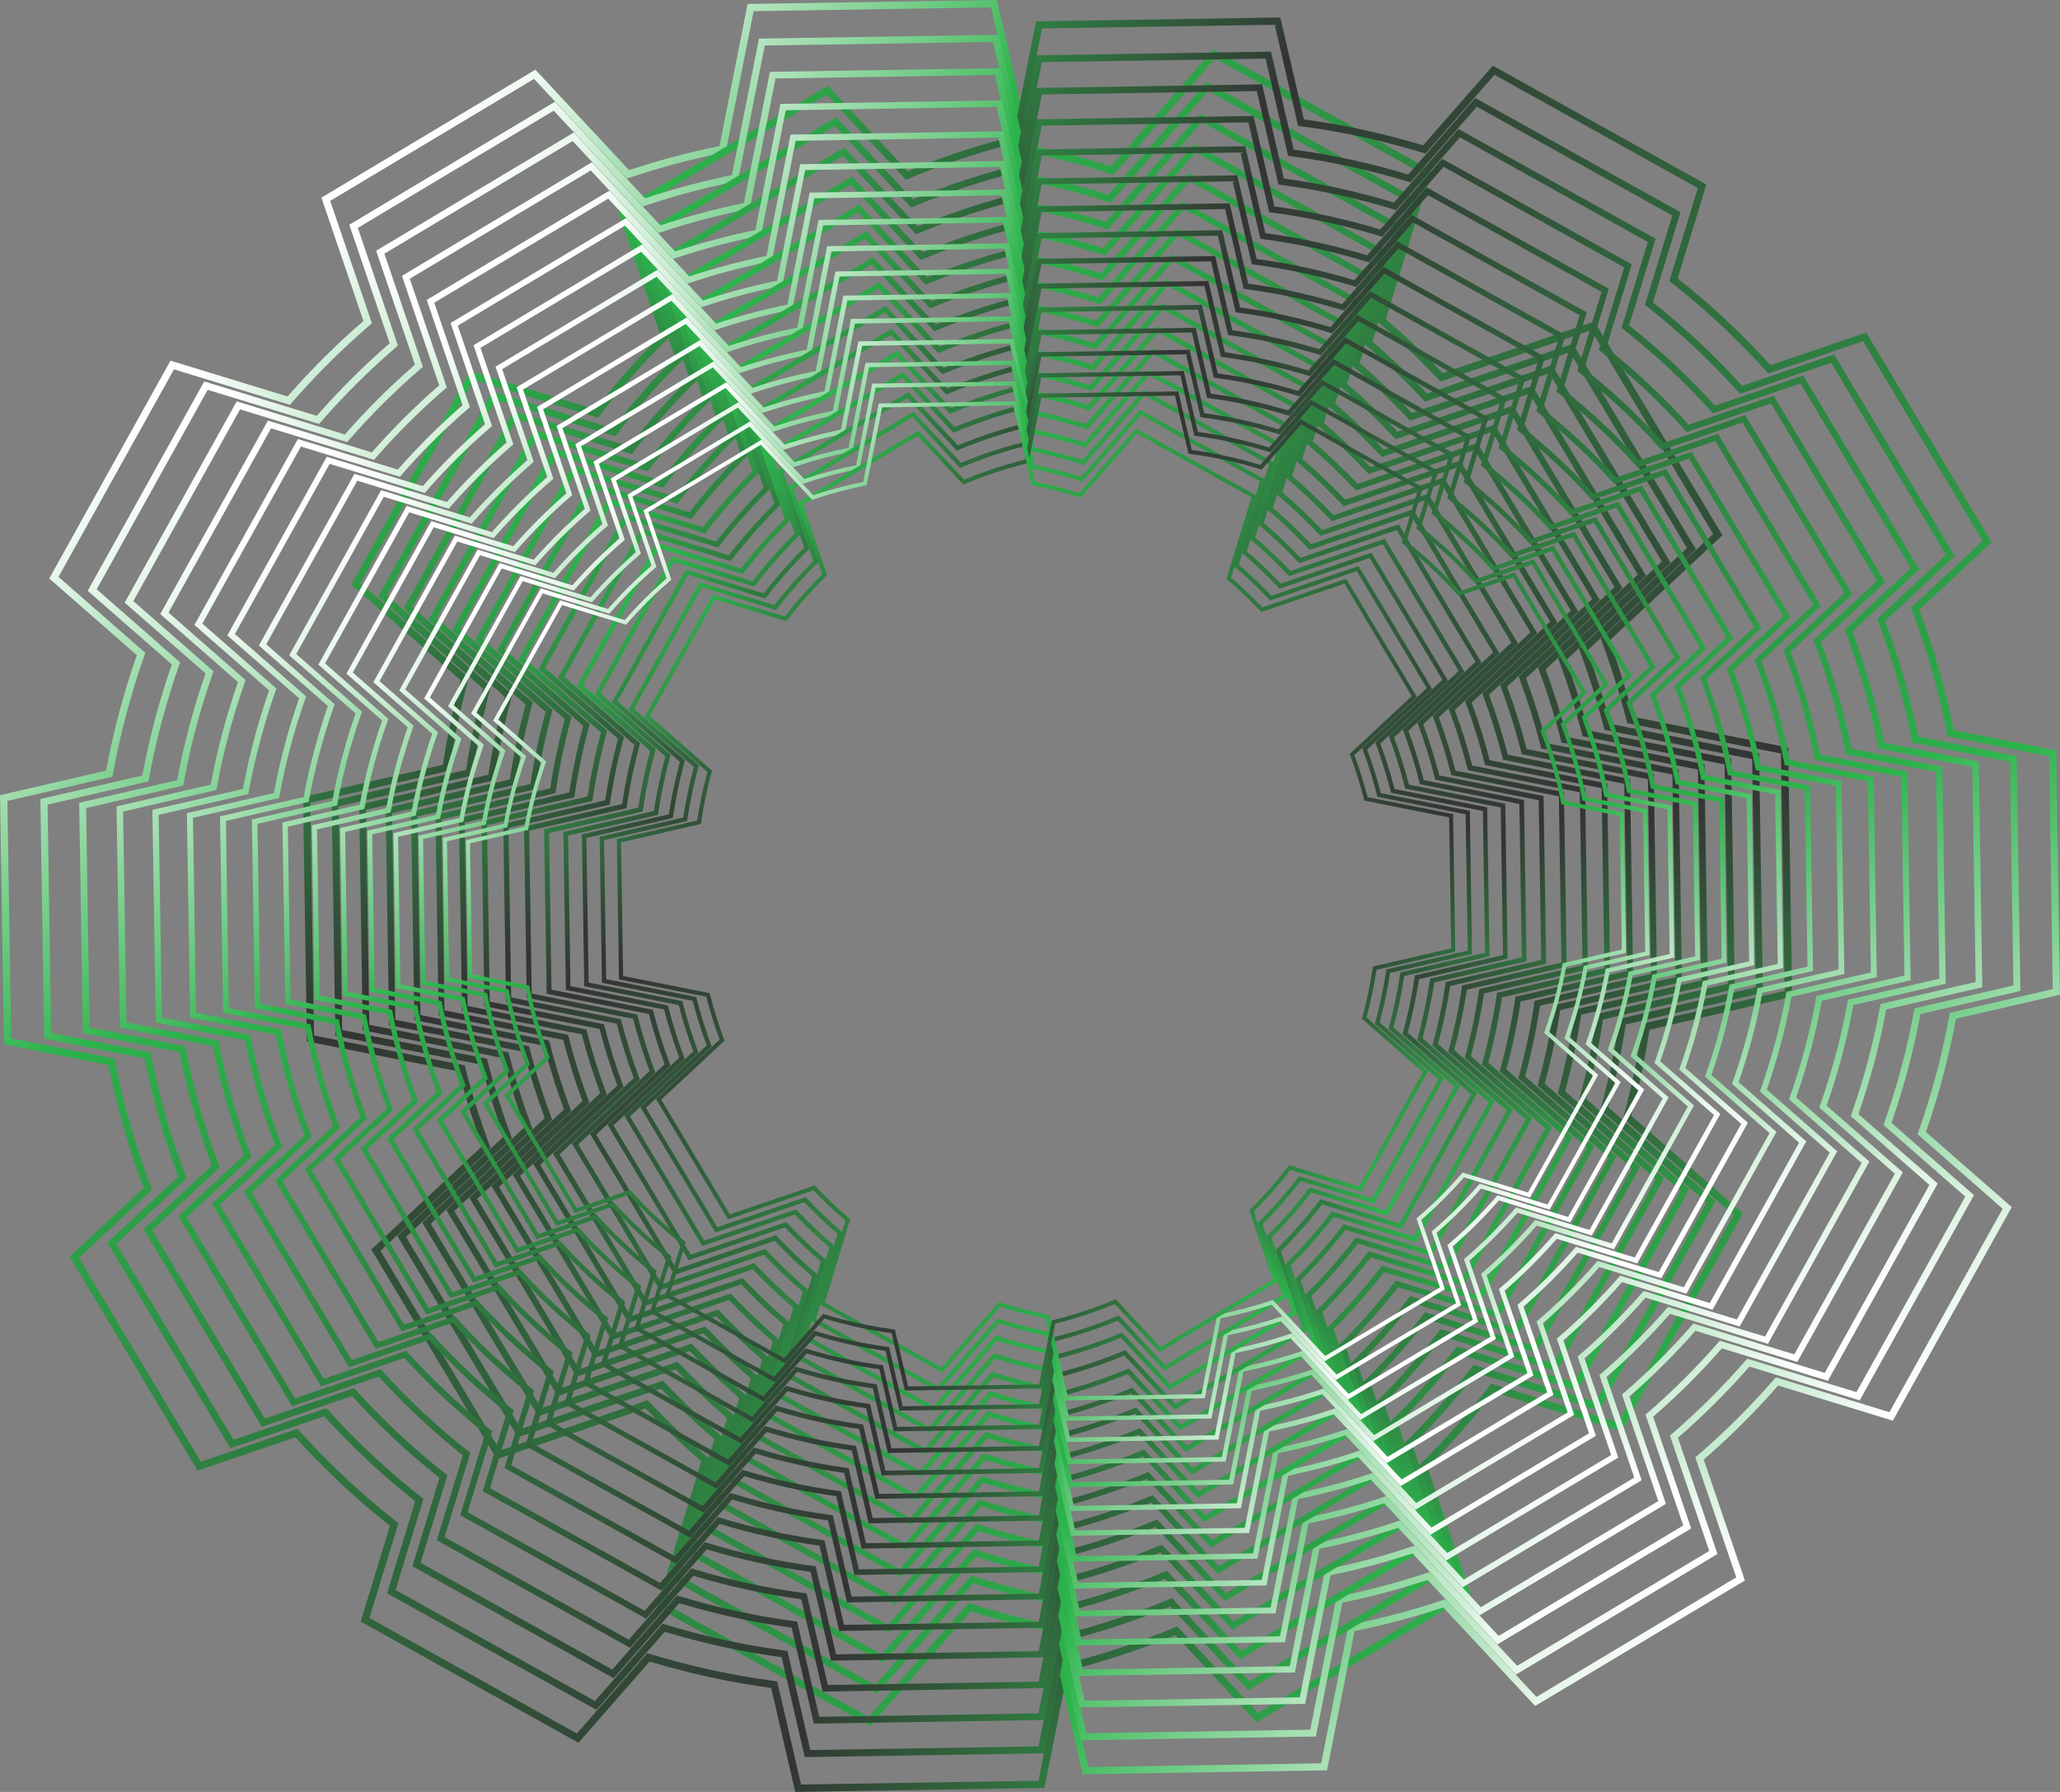 <svg xmlns="http://www.w3.org/2000/svg" xmlns:xlink="http://www.w3.org/1999/xlink" id="Layer_2" viewBox="0 0 1020.17 887.52"><rect x="0" y="0" width="1020.17" height="887.52" fill="#808080" stroke="none"/><defs><style>.cls-1{fill:url(#linear-gradient-2);}.cls-2{fill:url(#linear-gradient-17);}.cls-3{fill:url(#linear-gradient-15);}.cls-4{fill:url(#linear-gradient-18);}.cls-5{fill:url(#linear-gradient-28);}.cls-6{fill:url(#linear-gradient-14);}.cls-7{fill:url(#linear-gradient-20);}.cls-8{fill:url(#linear-gradient-6);}.cls-9{fill:url(#linear-gradient-11);}.cls-10{fill:url(#linear-gradient-10);}.cls-11{fill:url(#linear-gradient-16);}.cls-12{fill:url(#linear-gradient-31);}.cls-13{fill:url(#linear-gradient-21);}.cls-14{fill:url(#linear-gradient-25);}.cls-15{fill:url(#linear-gradient-5);}.cls-16{fill:url(#linear-gradient-7);}.cls-17{fill:url(#linear-gradient-24);}.cls-18{fill:url(#linear-gradient-9);}.cls-19{fill:url(#linear-gradient-22);}.cls-20{fill:url(#linear-gradient-3);}.cls-21{fill:url(#linear-gradient);}.cls-22{fill:url(#linear-gradient-27);}.cls-23{fill:url(#linear-gradient-29);}.cls-24{fill:url(#linear-gradient-30);}.cls-25{fill:url(#linear-gradient-23);}.cls-26{fill:url(#linear-gradient-19);}.cls-27{fill:url(#linear-gradient-4);}.cls-28{fill:url(#linear-gradient-8);}.cls-29{fill:url(#linear-gradient-12);}.cls-30{fill:url(#linear-gradient-13);}.cls-31{fill:url(#linear-gradient-26);}</style><linearGradient id="linear-gradient" x1="912.99" y1="-1842.59" x2="1405.2" y2="-1842.59" gradientTransform="translate(-3400.81 1319.98) rotate(44.99) scale(1.81)" gradientUnits="userSpaceOnUse"><stop offset=".02" stop-color="#fff"></stop><stop offset=".23" stop-color="#2cb34b"></stop><stop offset=".8" stop-color="#333"></stop><stop offset="1" stop-color="#2cb34b"></stop></linearGradient><linearGradient id="linear-gradient-2" x1="-2334.8" y1="-3649.34" x2="-1842.6" y2="-3649.34" gradientTransform="translate(2543.48 -6762.23) rotate(-135.01) scale(1.78)" xlink:href="#linear-gradient"></linearGradient><linearGradient id="linear-gradient-3" x1="978.33" y1="-1805.91" x2="1470.56" y2="-1805.91" gradientTransform="translate(-3283.87 1160.34) rotate(44.99) scale(1.74)" xlink:href="#linear-gradient"></linearGradient><linearGradient id="linear-gradient-4" x1="-2400.96" y1="-3685.87" x2="-1908.75" y2="-3685.87" gradientTransform="translate(2428.82 -6606.13) rotate(-135.01) scale(1.71)" xlink:href="#linear-gradient"></linearGradient><linearGradient id="linear-gradient-5" x1="1045.6" y1="-1768.84" x2="1537.81" y2="-1768.84" gradientTransform="translate(-3172.27 1008.97) rotate(44.99) scale(1.67)" xlink:href="#linear-gradient"></linearGradient><linearGradient id="linear-gradient-6" x1="-2469.91" y1="-3724.41" x2="-1977.7" y2="-3724.41" gradientTransform="translate(2319.46 -6457.1) rotate(-135.01) scale(1.64)" xlink:href="#linear-gradient"></linearGradient><linearGradient id="linear-gradient-7" x1="1116.24" y1="-1729.23" x2="1608.47" y2="-1729.23" gradientTransform="translate(-3064.26 861.63) rotate(44.99) scale(1.61)" xlink:href="#linear-gradient"></linearGradient><linearGradient id="linear-gradient-8" x1="-2541.43" y1="-3763.91" x2="-2049.2" y2="-3763.91" gradientTransform="translate(2213.57 -6312.61) rotate(-135.01) scale(1.58)" xlink:href="#linear-gradient"></linearGradient><linearGradient id="linear-gradient-9" x1="1189.45" y1="-1688.9" x2="1681.67" y2="-1688.9" gradientTransform="translate(-2961.27 721.16) rotate(44.99) scale(1.55)" xlink:href="#linear-gradient"></linearGradient><linearGradient id="linear-gradient-10" x1="-2616.24" y1="-3805.76" x2="-2124.03" y2="-3805.76" gradientTransform="translate(2112.6 -6175.5) rotate(-135.01) scale(1.52)" xlink:href="#linear-gradient"></linearGradient><linearGradient id="linear-gradient-11" x1="1264.96" y1="-1646.69" x2="1757.16" y2="-1646.69" gradientTransform="translate(-2861.42 586.74) rotate(44.99) scale(1.49)" xlink:href="#linear-gradient"></linearGradient><linearGradient id="linear-gradient-12" x1="-2694.08" y1="-3848.86" x2="-2201.88" y2="-3848.86" gradientTransform="translate(2014.73 -6043.17) rotate(-135.01) scale(1.46)" xlink:href="#linear-gradient"></linearGradient><linearGradient id="linear-gradient-13" x1="1344.85" y1="-1602.66" x2="1837.08" y2="-1602.66" gradientTransform="translate(-2766.41 455.89) rotate(44.99) scale(1.43)" xlink:href="#linear-gradient"></linearGradient><linearGradient id="linear-gradient-14" x1="-2774.42" y1="-3893.73" x2="-2282.19" y2="-3893.73" gradientTransform="translate(1921.6 -5914.86) rotate(-135.01) scale(1.4)" xlink:href="#linear-gradient"></linearGradient><linearGradient id="linear-gradient-15" x1="1426.96" y1="-1556.78" x2="1919.17" y2="-1556.78" gradientTransform="translate(-2674.2 331.2) rotate(44.99) scale(1.37)" xlink:href="#linear-gradient"></linearGradient><linearGradient id="linear-gradient-16" x1="-2858.85" y1="-3940.54" x2="-2366.65" y2="-3940.54" gradientTransform="translate(1831.19 -5793.17) rotate(-135.01) scale(1.35)" xlink:href="#linear-gradient"></linearGradient><linearGradient id="linear-gradient-17" x1="1512.63" y1="-1508.89" x2="2004.85" y2="-1508.89" gradientTransform="translate(-2585.6 210.96) rotate(44.99) scale(1.32)" xlink:href="#linear-gradient"></linearGradient><linearGradient id="linear-gradient-18" x1="-2946.08" y1="-3988.8" x2="-2453.85" y2="-3988.8" gradientTransform="translate(1744.36 -5674.61) rotate(-135.01) scale(1.29)" xlink:href="#linear-gradient"></linearGradient><linearGradient id="linear-gradient-19" x1="1601.34" y1="-1459.34" x2="2093.55" y2="-1459.34" gradientTransform="translate(-2500.42 96.03) rotate(44.99) scale(1.27)" xlink:href="#linear-gradient"></linearGradient><linearGradient id="linear-gradient-20" x1="-3037.26" y1="-4039.33" x2="-2545.05" y2="-4039.33" gradientTransform="translate(1660.86 -5561.76) rotate(-135.01) scale(1.24)" xlink:href="#linear-gradient"></linearGradient><linearGradient id="linear-gradient-21" x1="1694.74" y1="-1407.99" x2="2186.96" y2="-1407.99" gradientTransform="translate(-2419.47 -15.38) rotate(45) scale(1.22)" xlink:href="#linear-gradient"></linearGradient><linearGradient id="linear-gradient-22" x1="-3131.67" y1="-4092.13" x2="-2639.46" y2="-4092.13" gradientTransform="translate(1581.51 -5452.83) rotate(-135) scale(1.2)" xlink:href="#linear-gradient"></linearGradient><linearGradient id="linear-gradient-23" x1="1791.55" y1="-1353.9" x2="2283.79" y2="-1353.9" gradientTransform="translate(-2340.84 -122.55) rotate(45) scale(1.17)" xlink:href="#linear-gradient"></linearGradient><linearGradient id="linear-gradient-24" x1="-3230.33" y1="-4146.82" x2="-2738.12" y2="-4146.82" gradientTransform="translate(1504.38 -5348.52) rotate(-135) scale(1.15)" xlink:href="#linear-gradient"></linearGradient><linearGradient id="linear-gradient-25" x1="1890.92" y1="-1298.52" x2="2383.11" y2="-1298.52" gradientTransform="translate(-2265.19 -223.82) rotate(45) scale(1.13)" xlink:href="#linear-gradient"></linearGradient><linearGradient id="linear-gradient-26" x1="-3332.52" y1="-4203.99" x2="-2840.3" y2="-4203.99" gradientTransform="translate(1431.15 -5247.88) rotate(-135) scale(1.1)" xlink:href="#linear-gradient"></linearGradient><linearGradient id="linear-gradient-27" x1="1996.15" y1="-1240.75" x2="2488.37" y2="-1240.75" gradientTransform="translate(-2193.43 -322.81) rotate(45) scale(1.08)" xlink:href="#linear-gradient"></linearGradient><linearGradient id="linear-gradient-28" x1="-3439.29" y1="-4263.21" x2="-2947.08" y2="-4263.21" gradientTransform="translate(1359.92 -5151.54) rotate(-135) scale(1.06)" xlink:href="#linear-gradient"></linearGradient><linearGradient id="linear-gradient-29" x1="2104.45" y1="-1180.38" x2="2596.65" y2="-1180.38" gradientTransform="translate(-2123.59 -417.15) rotate(45) scale(1.04)" xlink:href="#linear-gradient"></linearGradient><linearGradient id="linear-gradient-30" x1="-3550.45" y1="-4324.28" x2="-3058.24" y2="-4324.28" gradientTransform="translate(1290.59 -5058.46) rotate(-135) scale(1.02)" xlink:href="#linear-gradient"></linearGradient><linearGradient id="linear-gradient-31" x1="2217.98" y1="-1117.04" x2="2710.2" y2="-1117.04" gradientTransform="translate(-2056.5 -508.75) rotate(45)" xlink:href="#linear-gradient"></linearGradient></defs><g id="dizajn"><g><path class="cls-21" d="m393.83,887.52l-11.91-51.5c-20.31-2.74-40.56-7.15-60.22-13.11l-35.22,40.25-107.85-60.05,14.5-47.4c-16.83-13.3-32.59-28.04-46.88-43.85l-48.39,16.49-63.35-105.96,36.54-34.07c-7.42-19.76-13.26-40.21-17.36-60.83l-51.74-10.24-1.94-123.43,52.54-12.13c3.54-19.25,8.65-38.48,15.2-57.21l-43.36-37.96,60.04-107.89,57.97,17.74c11.68-13.34,24.31-25.91,37.58-37.39l-20.8-61.09,105.95-63.39,46.41,49.76c14.52-4.82,29.58-8.83,44.79-11.94L370.23,1.96l123.43-1.96,16.65,72.07c13.55,2.75,26.97,6.21,39.93,10.31l50.75-58.01,107.86,60.04-22.52,73.69c9.76,8.38,19.21,17.36,28.11,26.7l75.17-25.61.75,1.26,62.64,104.66-56.01,52.24c4.56,12.31,8.53,24.99,11.82,37.7l76.74,15.19,1.95,123.44-70.64,16.32c-2.18,14.39-5.2,28.73-8.97,42.67l55.24,48.32-60.05,107.86-63.25-19.34c-10.13,13.09-21.19,25.61-32.9,37.27l21.39,62.85-105.97,63.4-40.25-43.17c-17.22,7.12-35.16,13.06-53.35,17.66l-11.49,58.04-123.43,1.94Zm-73.31-68.76l1.12.34c20.22,6.2,41.08,10.74,62,13.49l1.25.16,11.81,51.09,117.58-1.85,11.36-57.42,1.11-.28c18.81-4.7,37.36-10.84,55.12-18.26l1.16-.49,39.97,42.87,100.94-60.4-21.18-62.23.81-.8c12.19-12.06,23.68-25.08,34.15-38.69l.77-1,62.84,19.21,57.2-102.74-54.74-47.89.3-1.09c3.98-14.54,7.13-29.54,9.36-44.56l.18-1.22,70.19-16.21-1.85-117.58-76.11-15.06-.28-1.11c-3.41-13.36-7.59-26.67-12.41-39.57l-.42-1.13,55.64-51.89-60.38-100.89-74.6,25.41-.8-.84c-9.32-9.84-19.25-19.28-29.53-28.05l-.9-.77,22.36-73.16-102.74-57.19-50.39,57.59-1.13-.36c-13.55-4.33-27.62-7.97-41.82-10.8l-1.15-.23L490.79,3.67l-117.57,1.87-13.82,69.85-1.18.24c-15.86,3.19-31.55,7.37-46.65,12.43l-1.11.37-46-49.33-100.93,60.38,20.65,60.63-.93.8c-13.77,11.84-26.86,24.87-38.91,38.71l-.77.89-57.41-17.57-57.19,102.77,43,37.64-.41,1.16c-6.81,19.3-12.08,39.14-15.67,58.99l-.21,1.17-52.01,12.01,1.85,117.58,51.25,10.14.23,1.19c4.15,21.22,10.16,42.28,17.86,62.58l.43,1.14-36.17,33.73,60.34,100.93,47.87-16.31.8.89c14.64,16.29,30.86,31.46,48.2,45.08l.98.77-14.37,46.97,102.74,57.2,34.83-39.81Z"></path><path class="cls-1" d="m536.19,878.78l-16.32-70.66c-13.28-2.69-26.44-6.09-39.15-10.11l-49.76,56.87-105.75-58.86,22.08-72.25c-9.57-8.22-18.83-17.01-27.56-26.17l-73.7,25.1-62.15-103.84,54.92-51.21c-4.47-12.07-8.37-24.49-11.59-36.97l-75.23-14.89-1.91-121.02,69.26-16c2.14-14.1,5.1-28.16,8.79-41.83l-54.15-47.37,58.87-105.75,62.01,18.96c9.93-12.83,20.77-25.11,32.25-36.54l-20.97-61.62,103.89-62.16,39.46,42.33c16.88-6.98,34.47-12.8,52.31-17.32l11.26-56.9,121.01-1.91,11.67,50.49c19.91,2.68,39.76,7.01,59.04,12.85l34.53-39.46,105.74,58.87-14.22,46.47c16.5,13.04,31.95,27.49,45.96,42.99l47.44-16.17,62.11,103.88-35.82,33.4c7.28,19.37,13,39.42,17.02,59.64l50.73,10.04,1.9,121.01-51.51,11.89c-3.47,18.87-8.48,37.73-14.9,56.09l42.51,37.21-58.86,105.77-56.83-17.39c-11.45,13.08-23.84,25.4-36.84,36.66l20.4,59.89-103.88,62.14-45.5-48.79c-14.23,4.72-29,8.66-43.91,11.7l-13.64,68.98-121.01,1.92Zm-56.61-84.86l1.11.35c13.29,4.25,27.08,7.81,41,10.59l1.12.22,16.19,70.09,115.27-1.83,13.55-68.48,1.16-.23c15.55-3.13,30.93-7.23,45.73-12.19l1.08-.36,45.1,48.36,98.95-59.2-20.25-59.45.91-.78c13.5-11.61,26.33-24.38,38.15-37.95l.76-.87,56.29,17.23,56.07-100.76-42.15-36.9.4-1.13c6.68-18.92,11.85-38.38,15.36-57.83l.21-1.15,50.99-11.77-1.81-115.27-50.25-9.94-.23-1.17c-4.07-20.81-9.96-41.45-17.51-61.35l-.42-1.12,35.46-33.07-59.16-98.96-46.94,15.99-.78-.87c-14.35-15.97-30.25-30.84-47.25-44.19l-.96-.75,14.09-46.05-100.72-56.08-34.15,39.02-1.1-.34c-19.83-6.08-40.28-10.53-60.78-13.23l-1.22-.16-11.58-50.09-115.27,1.82-11.14,56.3-1.09.27c-18.45,4.61-36.63,10.63-54.04,17.9l-1.14.48-39.19-42.03-98.96,59.21,20.76,61.01-.79.78c-11.95,11.82-23.22,24.59-33.48,37.93l-.75.98-61.61-18.84-56.08,100.73,53.66,46.95-.29,1.07c-3.9,14.26-6.99,28.96-9.18,43.69l-.18,1.2-68.82,15.89,1.82,115.28,74.61,14.77.28,1.08c3.34,13.1,7.44,26.15,12.17,38.8l.42,1.11-54.55,50.87,59.2,98.91,73.14-24.91.78.83c9.14,9.65,18.88,18.9,28.95,27.5l.89.76-21.92,71.73,100.73,56.07,49.4-56.46Z"></path><path class="cls-20" d="m398.53,870.28l-11.45-49.5c-19.53-2.63-38.98-6.87-57.88-12.6l-33.85,38.68-103.66-57.72,13.94-45.56c-16.17-12.78-31.33-26.95-45.06-42.14l-46.51,15.85-60.89-101.85,35.12-32.74c-7.13-18.99-12.74-38.65-16.69-58.47l-49.73-9.84-1.87-118.64,50.5-11.66c3.41-18.5,8.32-36.99,14.61-54.99l-41.67-36.48,57.71-103.7,55.72,17.05c11.23-12.82,23.37-24.91,36.12-35.94l-20-58.72,101.84-60.92,44.6,47.83c13.96-4.63,28.43-8.49,43.05-11.48l13.38-67.62,118.63-1.88,16,69.27c13.02,2.64,25.92,5.97,38.38,9.91l48.79-55.75,103.67,57.71-21.65,70.83c9.38,8.06,18.46,16.68,27.01,25.66l72.25-24.61,60.93,101.8-53.84,50.21c4.38,11.83,8.2,24.01,11.36,36.24l73.76,14.6,1.87,118.64-67.9,15.68c-2.1,13.83-5,27.62-8.62,41.01l53.09,46.44-57.71,103.67-60.79-18.58c-9.73,12.58-20.37,24.62-31.62,35.82l20.56,60.41-101.85,60.94-38.69-41.5c-16.55,6.84-33.79,12.55-51.28,16.98l-11.04,55.79-118.64,1.87Zm-70.46-66.09l1.08.33c19.44,5.96,39.49,10.32,59.59,12.97l1.2.16,11.35,49.11,113.01-1.78,10.92-55.19,1.07-.27c18.09-4.52,35.91-10.42,52.98-17.55l1.12-.47,38.42,41.21,97.02-58.05-20.35-59.81.77-.77c11.72-11.59,22.76-24.1,32.82-37.19l.74-.96,60.4,18.47,54.98-98.75-52.61-46.03.29-1.05c3.83-13.97,6.85-28.39,9-42.83l.17-1.17,67.47-15.58-1.78-113.02-73.15-14.48-.27-1.06c-3.28-12.84-7.29-25.64-11.93-38.04l-.41-1.09,53.48-49.87-58.04-96.97-71.7,24.42-.77-.81c-8.96-9.46-18.51-18.53-28.38-26.96l-.87-.74,21.49-70.32-98.75-54.97-48.43,55.35-1.09-.35c-13.02-4.16-26.54-7.66-40.2-10.38l-1.1-.22-15.87-68.72-113.01,1.79-13.28,67.14-1.14.23c-15.24,3.06-30.32,7.08-44.83,11.95l-1.06.36-44.21-47.41-97.01,58.04,19.85,58.28-.89.77c-13.23,11.38-25.81,23.9-37.4,37.21l-.74.85-55.18-16.89-54.97,98.78,41.33,36.18-.39,1.11c-6.54,18.54-11.61,37.62-15.06,56.7l-.2,1.13-49.99,11.54,1.78,113.01,49.26,9.75.22,1.15c3.99,20.4,9.77,40.64,17.17,60.15l.41,1.09-34.77,32.42,58,97.02,46.02-15.68.77.85c14.07,15.66,29.65,30.23,46.33,43.33l.94.74-13.81,45.15,98.75,54.98,33.48-38.26Z"></path><path class="cls-27" d="m535.37,861.89l-15.69-67.92c-12.77-2.59-25.42-5.85-37.63-9.72l-47.83,54.66-101.64-56.58,21.22-69.44c-9.19-7.89-18.09-16.35-26.49-25.16l-70.84,24.13-59.73-99.81,52.78-49.22c-4.29-11.6-8.04-23.54-11.14-35.53l-72.31-14.31-.02-1.38-1.81-114.94,66.57-15.37c2.06-13.56,4.9-27.08,8.45-40.21l-52.05-45.53,56.58-101.64,59.6,18.22c9.54-12.33,19.97-24.14,31-35.12l-20.16-59.23,99.86-59.74,37.93,40.68c16.22-6.71,33.13-12.3,50.28-16.64l10.83-54.7,116.31-1.83,11.22,48.53c19.14,2.58,38.22,6.73,56.75,12.36l33.19-37.92,101.63,56.59-13.67,44.66c15.86,12.53,30.71,26.43,44.17,41.32l45.6-15.54,59.69,99.85-34.43,32.1c6.99,18.62,12.49,37.89,16.36,57.33l48.76,9.65.02,1.38,1.81,114.93-49.51,11.43c-3.34,18.14-8.15,36.26-14.32,53.91l40.85,35.77-56.58,101.66-54.62-16.72c-11.01,12.57-22.92,24.42-35.41,35.24l19.6,57.57-99.84,59.73-43.73-46.89c-13.69,4.54-27.88,8.32-42.21,11.25l-13.12,66.3-116.31,1.84Zm-54.41-81.56l1.07.34c12.76,4.08,26.02,7.51,39.41,10.18l1.08.22,15.56,67.37,110.79-1.76,13.02-65.83,1.12-.22c14.94-3,29.73-6.94,43.96-11.71l1.04-.35,43.34,46.48,95.11-56.9-19.46-57.14.87-.75c12.97-11.15,25.31-23.43,36.67-36.48l.73-.84,54.1,16.56,53.89-96.84-40.52-35.47.38-1.09c6.42-18.18,11.39-36.88,14.77-55.58l.2-1.11,49.01-11.32-1.74-110.8-48.3-9.56-.22-1.12c-3.92-20-9.58-39.84-16.83-58.97l-.41-1.07,34.09-31.78-56.86-95.11-45.11,15.37-.75-.84c-13.79-15.35-29.07-29.64-45.42-42.48l-.92-.72,13.54-44.26-96.81-53.9-32.82,37.51-1.06-.32c-19.06-5.84-38.71-10.12-58.42-12.71l-1.17-.15-11.13-48.15-110.8,1.74-10.71,54.11-1.05.26c-17.73,4.43-35.21,10.22-51.94,17.2l-1.1.46-37.67-40.4-95.12,56.91,19.95,58.64-.76.75c-11.49,11.36-22.32,23.63-32.18,36.46l-.72.94-59.22-18.11-53.9,96.82,51.58,45.12-.28,1.03c-3.75,13.7-6.72,27.83-8.82,41.99l-.17,1.15-66.14,15.27,1.74,110.8,71.72,14.19.27,1.04c3.21,12.59,7.15,25.14,11.69,37.29l.4,1.07-52.43,48.9,56.9,95.07,70.3-23.94.75.79c8.79,9.28,18.15,18.17,27.83,26.43l.85.73-21.07,68.94,96.82,53.89,47.48-54.27Z"></path><path class="cls-15" d="m403.06,853.72l-11-47.58c-18.76-2.53-37.47-6.6-55.64-12.11l-32.54,37.18-99.64-55.48,13.4-43.79c-15.55-12.29-30.11-25.91-43.31-40.51l-44.7,15.23-.7-1.16-57.83-96.73,33.75-31.47c-6.86-18.25-12.25-37.14-16.04-56.2l-47.8-9.46-.02-1.35-1.77-112.68,48.54-11.21c3.27-17.78,7.99-35.55,14.04-52.86l-40.05-35.07,55.47-99.67,53.55,16.39c10.79-12.33,22.47-23.94,34.72-34.55l-19.22-56.44,97.89-58.56,42.87,45.97c13.42-4.45,27.33-8.16,41.38-11.03l12.86-65,114.03-1.81,15.38,66.58c12.52,2.54,24.92,5.74,36.89,9.53l46.89-53.59,99.65,55.47-20.81,68.08c9.01,7.74,17.74,16.03,25.97,24.66l69.45-23.65,58.56,97.85-51.75,48.26c4.21,11.36,7.88,23.07,10.92,34.83l70.89,14.03.02,1.35,1.77,112.68-65.26,15.07c-2.02,13.29-4.8,26.54-8.29,39.42l51.03,44.64-55.47,99.65-58.43-17.86c-9.36,12.09-19.57,23.66-30.4,34.43l19.76,58.07-97.9,58.57-37.18-39.89c-15.91,6.58-32.48,12.07-49.29,16.32l-10.61,53.62-114.03,1.79Zm-67.73-63.53l1.04.32c18.68,5.73,37.96,9.92,57.28,12.46l1.15.15,10.91,47.2,108.62-1.71,10.5-53.05,1.03-.26c17.38-4.34,34.51-10.02,50.92-16.87l1.07-.45,36.93,39.61,93.25-55.79-19.56-57.49.75-.74c11.27-11.14,21.88-23.17,31.55-35.74l.71-.92,58.06,17.75,52.84-94.92-50.57-44.24.28-1.01c3.68-13.43,6.59-27.28,8.65-41.17l.17-1.13,64.85-14.98-1.71-108.63-70.31-13.92-.26-1.02c-3.15-12.35-7.01-24.65-11.46-36.56l-.39-1.05,51.4-47.94-55.78-93.21-68.92,23.47-.74-.78c-8.62-9.1-17.79-17.82-27.28-25.91l-.83-.71,20.66-67.59-94.92-52.84-46.55,53.2-1.05-.33c-12.51-4-25.51-7.36-38.63-9.98l-1.06-.21-15.25-66.05-108.62,1.72-12.77,64.53-1.09.22c-14.64,2.94-29.14,6.81-43.09,11.48l-1.02.34-42.49-45.57-93.24,55.78,19.08,56.02-.86.74c-12.72,10.93-24.81,22.97-35.95,35.76l-.71.82-53.04-16.23-52.84,94.94,39.72,34.78-.38,1.07c-6.29,17.83-11.16,36.16-14.48,54.49l-.2,1.08-48.05,11.09,1.71,108.62,47.35,9.37.22,1.1c3.84,19.61,9.39,39.06,16.5,57.81l.4,1.05-33.42,31.16,55.75,93.25,44.23-15.07.74.82c13.52,15.05,28.5,29.06,44.53,41.64l.9.71-13.28,43.39,94.91,52.84,32.18-36.77Z"></path><path class="cls-8" d="m534.58,845.65l-15.08-65.28c-12.27-2.49-24.43-5.63-36.17-9.34l-45.97,52.54-97.69-54.38,20.4-66.75c-8.84-7.59-17.4-15.72-25.46-24.18l-68.09,23.19-.68-1.14-56.73-94.79,50.74-47.31c-4.13-11.14-7.72-22.61-10.71-34.15l-69.5-13.76-.02-1.33-1.74-110.48,63.98-14.77c1.98-13.03,4.71-26.03,8.12-38.65l-50.03-43.77,54.39-97.69,57.28,17.51c9.17-11.85,19.19-23.2,29.8-33.75l-19.37-56.93,95.98-57.42,36.45,39.1c15.6-6.45,31.85-11.83,48.33-16l10.41-52.57,111.8-1.76,10.78,46.65c18.39,2.48,36.73,6.47,54.54,11.88l31.9-36.45,97.69,54.39-13.14,42.93c15.24,12.05,29.52,25.4,42.46,39.71l43.82-14.93,57.37,95.98-33.09,30.85c6.72,17.89,12.01,36.42,15.73,55.1l46.86,9.27.02,1.33,1.73,110.47-47.59,10.99c-3.21,17.44-7.84,34.86-13.77,51.82l39.27,34.38-54.38,97.72-52.5-16.07c-10.58,12.08-22.02,23.47-34.04,33.87l18.84,55.33-95.97,57.41-42.03-45.07c-13.16,4.37-26.79,8-40.57,10.81l-12.61,63.72-111.79,1.77Zm-52.3-78.4l1.03.33c12.27,3.92,25.02,7.22,37.88,9.78l1.04.21,14.96,64.76,106.49-1.69,12.52-63.27,1.07-.22c14.36-2.89,28.57-6.67,42.25-11.26l1-.34,41.66,44.68,91.42-54.69-18.7-54.92.84-.72c12.47-10.72,24.33-22.52,35.24-35.06l.7-.8,52,15.92,51.8-93.08-38.94-34.1.37-1.05c6.17-17.47,10.94-35.45,14.19-53.43l.19-1.06,47.11-10.88-1.67-106.49-46.42-9.19-.21-1.08c-3.76-19.23-9.21-38.3-16.18-56.68l-.39-1.03,32.76-30.55-54.65-91.42-43.36,14.78-.72-.81c-13.25-14.75-27.94-28.49-43.66-40.83l-.88-.69,13.02-42.54-93.05-51.81-31.55,36.05-1.02-.31c-18.32-5.62-37.21-9.73-56.16-12.22l-1.13-.15-10.7-46.28-106.49,1.67-10.29,52.01-1.01.25c-17.04,4.26-33.83,9.82-49.92,16.53l-1.05.44-36.2-38.83-91.43,54.7,19.18,56.36-.73.72c-11.04,10.92-21.45,22.71-30.93,35.04l-.69.9-56.92-17.4-51.81,93.06,49.58,43.37-.27.99c-3.6,13.16-6.46,26.75-8.48,40.36l-.16,1.11-63.58,14.68,1.67,106.5,68.93,13.65.26,1c3.09,12.11,6.87,24.17,11.24,35.84l.38,1.03-50.4,47,54.69,91.38,67.57-23.01.72.76c8.44,8.91,17.44,17.46,26.75,25.4l.82.7-20.25,66.27,93.06,51.8,45.64-52.16Z"></path><path class="cls-16" d="m407.4,837.8l-10.57-45.73c-18.03-2.43-36.01-6.35-53.47-11.64l-31.27,35.74-95.77-53.32,12.88-42.09c-14.94-11.81-28.94-24.9-41.63-38.94l-42.96,14.64-56.25-94.09,32.44-30.25c-6.59-17.54-11.77-35.7-15.42-54.02l-45.95-9.09-1.72-109.61,46.65-10.77c3.15-17.09,7.69-34.17,13.5-50.8l-38.5-33.71,53.32-95.8,51.47,15.75c10.37-11.84,21.59-23.01,33.37-33.2l-18.47-54.25,94.09-56.28,41.21,44.19c12.9-4.28,26.27-7.84,39.77-10.6l12.36-62.47,109.6-1.74,14.78,64c12.03,2.44,23.95,5.52,35.46,9.16l45.07-51.51,95.78,53.32-20,65.44c8.67,7.44,17.06,15.41,24.96,23.71l66.75-22.74,56.29,94.05-49.74,46.38c4.04,10.92,7.57,22.17,10.49,33.48l68.14,13.49,1.72,109.61-62.73,14.48c-1.94,12.78-4.62,25.52-7.97,37.89l49.05,42.91-53.32,95.78-56.16-17.17c-8.99,11.62-18.81,22.74-29.21,33.09l18.99,55.81-94.1,56.3-35.74-38.34c-15.29,6.32-31.22,11.6-47.38,15.68l-10.2,51.54-109.61,1.72Zm-65.1-61.06l1,.31c17.96,5.51,36.48,9.54,55.05,11.98l1.11.15,10.49,45.37,104.41-1.64,10.09-50.99.99-.25c16.71-4.17,33.17-9.63,48.94-16.21l1.03-.43,35.49,38.07,89.63-53.63-18.8-55.26.72-.71c10.83-10.71,21.03-22.27,30.32-34.36l.68-.88,55.8,17.06,50.79-91.23-48.6-42.52.27-.97c3.53-12.9,6.33-26.22,8.32-39.57l.16-1.08,62.33-14.39-1.64-104.41-67.58-13.38-.25-.98c-3.03-11.88-6.74-23.7-11.02-35.14l-.38-1.01,49.41-46.08-53.62-89.59-66.24,22.56-.71-.75c-8.27-8.74-17.09-17.12-26.22-24.91l-.8-.68,19.86-64.97-91.23-50.79-44.75,51.14-1.01-.32c-12.03-3.85-24.53-7.08-37.13-9.59l-1.02-.2-14.66-63.49-104.4,1.65-12.27,62.03-1.05.21c-14.08,2.83-28.01,6.54-41.42,11.04l-.98.33-40.84-43.8-89.62,53.61,18.33,53.84-.82.71c-12.22,10.51-23.85,22.08-34.55,34.37l-.69.79-50.98-15.6-50.79,91.26,38.18,33.43-.36,1.03c-6.05,17.13-10.73,34.75-13.92,52.38l-.19,1.04-46.18,10.66,1.64,104.41,45.51,9.01.21,1.06c3.69,18.85,9.03,37.55,15.86,55.57l.38,1.01-32.12,29.95,53.58,89.63,42.51-14.49.71.79c12.99,14.46,27.39,27.93,42.8,40.03l.87.68-12.76,41.71,91.23,50.79,30.93-35.35Z"></path><path class="cls-28" d="m533.82,830.05l-14.49-62.74c-11.8-2.39-23.48-5.41-34.76-8.98l-44.19,50.5-93.9-52.27,19.61-64.15c-8.5-7.3-16.72-15.11-24.47-23.24l-65.44,22.29-55.18-92.21,48.77-45.48c-3.96-10.7-7.42-21.73-10.29-32.82l-66.81-13.23-1.69-107.46,61.5-14.2c1.9-12.53,4.53-25.02,7.81-37.15l-48.08-42.07,52.28-93.9,55.06,16.83c8.82-11.39,18.45-22.3,28.64-32.44l-18.62-54.72,92.25-55.19,35.04,37.58c14.99-6.2,30.61-11.37,46.45-15.37l10-50.53,107.46-1.69,10.36,44.84c17.68,2.38,35.3,6.22,52.43,11.42l30.66-35.04,93.89,52.28-12.63,41.26c14.65,11.58,28.37,24.42,40.81,38.17l42.12-14.35,55.14,92.25-31.81,29.66c6.46,17.19,11.54,35,15.11,52.96l45.04,8.91,1.69,107.46-45.74,10.56c-3.09,16.76-7.54,33.51-13.23,49.81l37.74,33.04-52.27,93.92-50.46-15.45c-10.17,11.61-21.17,22.56-32.72,32.55l18.11,53.18-92.24,55.18-40.4-43.32c-12.64,4.2-25.75,7.69-38.99,10.39l-12.12,61.25-107.45,1.7Zm-50.26-75.35l.99.32c11.79,3.77,24.04,6.94,36.41,9.4l1,.2,14.37,62.24,102.35-1.62,12.03-60.81,1.03-.21c13.8-2.77,27.46-6.41,40.61-10.82l.96-.32,40.04,42.94,87.87-52.56-17.97-52.79.81-.7c11.99-10.31,23.38-21.64,33.88-33.7l.67-.77,49.98,15.3,49.79-89.47-37.43-32.77.36-1.01c5.93-16.79,10.52-34.07,13.64-51.35l.18-1.02,45.28-10.45-1.61-102.36-44.62-8.83-.2-1.04c-3.62-18.49-8.85-36.82-15.55-54.48l-.38-.99,31.49-29.36-52.53-87.87-41.68,14.2-.7-.77c-12.74-14.18-26.86-27.39-41.96-39.24l-.85-.67,12.51-40.89-89.44-49.8-30.32,34.65-.98-.3c-17.61-5.4-35.77-9.35-53.97-11.75l-1.09-.14-10.28-44.48-102.36,1.61-9.9,49.99-.97.24c-16.38,4.09-32.52,9.44-47.98,15.89l-1.01.42-34.79-37.32-87.88,52.57,18.43,54.17-.7.69c-10.62,10.5-20.62,21.83-29.73,33.68l-.67.87-54.71-16.73-49.8,89.44,47.65,41.69-.26.95c-3.46,12.65-6.21,25.71-8.15,38.8l-.16,1.06-61.11,14.11,1.61,102.36,66.25,13.12.25.96c2.97,11.64,6.61,23.24,10.8,34.45l.37.99-48.44,45.17,52.56,87.83,64.94-22.12.7.73c8.11,8.56,16.76,16.78,25.71,24.42l.79.67-19.47,63.69,89.44,49.79,43.87-50.13Z"></path><path class="cls-18" d="m411.58,822.49l-10.16-43.96c-17.33-2.34-34.61-6.1-51.4-11.19l-30.06,34.35-92.05-51.26,12.38-40.45c-14.36-11.35-27.82-23.94-40.01-37.42l-41.3,14.07-54.06-90.44,31.18-29.07c-6.33-16.85-11.31-34.31-14.82-51.92l-44.16-8.74-1.65-105.35,44.84-10.35c3.03-16.43,7.39-32.85,12.97-48.83l-37-32.4.61-1.09,50.64-90.99,49.47,15.14c9.97-11.38,20.75-22.11,32.08-31.91l-17.75-52.14,90.43-54.1,39.61,42.48c12.39-4.11,25.24-7.54,38.23-10.19l11.88-60.05,105.34-1.67,14.21,61.51c11.57,2.34,23.02,5.3,34.08,8.8l43.32-49.51,92.06,51.25-19.23,62.9c8.34,7.16,16.4,14.82,23.99,22.79l64.16-21.85,54.1,90.4-47.81,44.58c3.89,10.49,7.28,21.31,10.09,32.18l65.5,12.97,1.65,105.35-60.29,13.92c-1.87,12.28-4.44,24.52-7.66,36.42l47.14,41.24-51.25,92.06-53.98-16.5c-8.64,11.17-18.08,21.86-28.08,31.8l18.25,53.65-90.44,54.11-34.35-36.85c-14.7,6.08-30.01,11.14-45.54,15.07l-9.81,49.54-105.35,1.65Zm-62.57-58.69l.96.29c17.26,5.3,35.07,9.17,52.92,11.52l1.06.14,10.08,43.61,100.35-1.57,9.7-49.01.95-.24c16.06-4.01,31.88-9.25,47.04-15.58l.99-.41,34.11,36.59,86.15-51.54-18.07-53.11.69-.68c10.41-10.29,20.21-21.4,29.15-33.02l.65-.85,53.63,16.4,48.82-87.69-46.71-40.87.26-.93c3.4-12.41,6.09-25.21,7.99-38.04l.16-1.04,59.91-13.83-1.58-100.35-64.95-12.86-.24-.94c-2.92-11.42-6.48-22.78-10.59-33.77l-.36-.97,47.49-44.29-51.53-86.11-63.67,21.68-.68-.72c-7.94-8.39-16.42-16.45-25.2-23.94l-.77-.66,19.09-62.44-87.69-48.82-43.01,49.15-.97-.31c-11.56-3.7-23.57-6.8-35.69-9.22l-.98-.2-14.09-61.02-100.35,1.59-11.8,59.62-1.01.2c-13.53,2.72-26.93,6.29-39.81,10.61l-.94.32-39.26-42.1-86.14,51.53,17.62,51.75-.79.68c-11.75,10.1-22.92,21.22-33.21,33.04l-.66.76-49-15-48.82,87.71,36.69,32.13-.35.99c-5.81,16.46-10.31,33.4-13.38,50.34l-.18,1-44.39,10.25,1.57,100.35,43.74,8.66.2,1.02c3.55,18.12,8.68,36.09,15.24,53.41l.37.97-30.87,28.79,51.5,86.15,40.86-13.92.68.76c12.49,13.9,26.33,26.85,41.14,38.47l.83.65-12.27,40.09,87.68,48.82,29.73-33.97Z"></path><path class="cls-10" d="m533.09,815.05l-13.93-60.31c-11.34-2.3-22.57-5.2-33.41-8.63l-42.47,48.54-90.25-50.24,18.85-61.66c-8.18-7.02-16.08-14.53-23.52-22.34l-62.9,21.42-.63-1.05-52.41-87.58,46.87-43.71c-3.81-10.29-7.13-20.89-9.89-31.55l-64.21-12.71-1.62-103.29,59.11-13.65c1.83-12.04,4.35-24.04,7.51-35.71l-46.22-40.43,50.25-90.25,52.92,16.18c8.48-10.95,17.73-21.43,27.53-31.18l-17.89-52.6,88.67-53.05,33.68,36.12c14.41-5.96,29.42-10.92,44.64-14.78l9.62-48.57,103.28-1.62,9.96,43.09c16.99,2.29,33.94,5.98,50.39,10.97l29.47-33.67,90.25,50.25-12.14,39.66c14.08,11.13,27.27,23.47,39.22,36.69l40.49-13.8,53,88.67-30.57,28.5c6.21,16.52,11.09,33.64,14.53,50.9l43.29,8.57,1.62,103.29-43.96,10.15c-2.97,16.11-7.25,32.21-12.72,47.87l36.27,31.76-50.24,90.27-48.5-14.85c-9.78,11.16-20.35,21.68-31.45,31.29l17.4,51.12-88.66,53.03-38.83-41.64c-12.15,4.03-24.75,7.39-37.48,9.99l-11.65,58.87-103.28,1.63Zm-48.31-72.43l.95.3c11.34,3.63,23.11,6.67,34.99,9.04l.96.19,13.82,59.83,98.38-1.56,11.57-58.45.99-.2c13.27-2.67,26.4-6.16,39.03-10.4l.92-.31,38.49,41.28,84.45-50.52-17.27-50.74.78-.67c11.52-9.9,22.47-20.8,32.56-32.39l.65-.74,48.04,14.71,47.86-85.99-35.98-31.5.34-.97c5.7-16.13,10.11-32.74,13.12-49.36l.18-.98,43.52-10.04-1.54-98.38-42.88-8.49-.2-1c-3.48-17.77-8.51-35.39-14.94-52.36l-.36-.95,30.27-28.22-50.49-84.46-40.06,13.65-.67-.74c-12.24-13.63-25.81-26.32-40.33-37.72l-.82-.64,12.03-39.3-85.96-47.87-29.15,33.31-.94-.29c-16.93-5.19-34.38-8.99-51.88-11.29l-1.04-.14-9.88-42.75-98.38,1.54-9.51,48.05-.93.23c-15.74,3.93-31.26,9.07-46.12,15.27l-.97.41-33.44-35.87-84.47,50.53,17.72,52.07-.67.67c-10.2,10.09-19.82,20.98-28.58,32.37l-.64.83-52.58-16.08-47.86,85.97,45.8,40.07-.25.92c-3.33,12.17-5.97,24.72-7.84,37.29l-.15,1.02-58.73,13.56,1.54,98.39,63.68,12.61.24.93c2.86,11.19,6.35,22.33,10.38,33.11l.35.95-46.56,43.42,50.52,84.42,62.42-21.26.67.71c7.78,8.22,16.1,16.12,24.71,23.47l.76.65-18.71,61.22,85.97,47.86,42.17-48.19Z"></path><path class="cls-9" d="m415.6,807.78l-9.77-42.25c-16.66-2.25-33.27-5.86-49.4-10.76l-28.89,33.01-88.48-49.27,11.9-38.88c-13.8-10.91-26.74-23.01-38.46-35.97l-39.69,13.52-51.96-86.93,29.97-27.94c-6.08-16.2-10.87-32.98-14.24-49.91l-42.44-8.4-1.59-101.26,43.1-9.95c2.91-15.8,7.1-31.58,12.47-46.93l-35.56-31.14,49.26-88.5,47.55,14.56c9.59-10.94,19.95-21.26,30.83-30.67l-17.06-50.12,86.92-51.99,38.07,40.83c11.92-3.95,24.27-7.25,36.74-9.79l11.42-57.72,101.25-1.6,13.65,59.13c11.11,2.25,22.12,5.1,32.76,8.46l41.64-47.58,88.48,49.26-18.48,60.45c8.02,6.89,15.77,14.25,23.05,21.9l61.67-21,52,86.89-45.95,42.85c3.74,10.09,7,20.48,9.69,30.93l62.95,12.46.02,1.2,1.57,100.06-57.95,13.38c-1.79,11.8-4.27,23.57-7.36,35l45.31,39.64-49.26,88.48-51.88-15.86c-8.31,10.73-17.38,21.01-26.99,30.57l17.54,51.56-86.93,52.01-33.02-35.42c-14.13,5.84-28.84,10.71-43.77,14.49l-9.43,47.62-101.26,1.59Zm-60.14-56.41l.92.28c16.6,5.09,33.71,8.82,50.86,11.07l1.02.13,9.69,41.92,96.45-1.51,9.33-47.11.91-.23c15.43-3.86,30.65-8.89,45.22-14.97l.95-.4,32.79,35.17,82.81-49.54-17.37-51.05.66-.65c10-9.89,19.43-20.57,28.02-31.74l.63-.82,51.55,15.76,46.92-84.28-44.9-39.29.25-.9c3.27-11.93,5.85-24.23,7.68-36.56l.15-1,57.58-13.29-1.51-96.46-62.43-12.36-.23-.91c-2.8-10.97-6.23-21.89-10.18-32.46l-.35-.93,45.65-42.57-49.53-82.77-61.2,20.84-.66-.69c-7.63-8.06-15.78-15.8-24.22-23.01l-.74-.63,18.35-60.02-84.28-46.92-41.34,47.24-.93-.3c-11.11-3.56-22.66-6.54-34.3-8.86l-.94-.19-.22-.94-13.33-57.72-96.45,1.52-11.34,57.3-.97.2c-13,2.61-25.87,6.04-38.27,10.19l-.91.3-37.73-40.47-82.8,49.53,16.94,49.74-.76.65c-11.29,9.71-22.03,20.39-31.92,31.76l-.63.73-47.1-14.42-46.92,84.3,35.27,30.88-.33.95c-5.59,15.82-9.91,32.1-12.86,48.39l-.17.96-42.67,9.85,1.51,96.46,42.04,8.32.19.98c3.41,17.42,8.34,34.7,14.65,51.34l.35.93-29.67,27.67,49.5,82.8,39.28-13.38.66.73c12,13.36,25.31,25.81,39.54,36.98l.8.63-11.79,38.53,84.28,46.93,28.58-32.65Z"></path><path class="cls-29" d="m532.38,800.63l-13.38-57.97c-10.89-2.21-21.69-5-32.12-8.29l-40.82,46.65-86.75-48.29,18.12-59.27c-7.86-6.76-15.46-13.97-22.6-21.47l-60.46,20.59-50.98-85.19,45.05-42.01c-3.66-9.88-6.86-20.08-9.5-30.32l-61.72-12.22-1.56-99.28,56.82-13.12c1.76-11.57,4.18-23.11,7.22-34.32l-44.42-38.86,48.3-86.75,50.87,15.55c8.14-10.52,17.04-20.59,26.46-29.97l-17.2-50.55,85.23-50.99,32.37,34.72c13.85-5.73,28.28-10.5,42.91-14.2l9.24-46.68,99.27-1.56,9.57,41.42c16.33,2.2,32.61,5.75,48.43,10.55l28.33-32.37,86.74,48.3-11.67,38.12c13.54,10.7,26.21,22.56,37.7,35.27l38.92-13.26,50.94,85.23-29.38,27.4c5.96,15.88,10.66,32.33,13.96,48.93l41.61,8.24,1.55,99.27-42.25,9.75c-2.85,15.49-6.96,30.96-12.23,46.01l34.87,30.53-48.29,86.77-46.62-14.27c-9.4,10.73-19.56,20.84-30.23,30.07l16.73,49.13-85.22,50.97-37.32-40.02c-11.69,3.88-23.8,7.1-36.02,9.6l-11.2,56.58-99.27,1.57Zm-46.43-69.62l.91.29c10.9,3.49,22.21,6.41,33.63,8.69l.92.18,13.28,57.5,94.56-1.49,11.12-56.18.95-.19c12.74-2.56,25.36-5.92,37.52-10l.89-.3,36.99,39.67,81.18-48.55-16.6-48.77.75-.64c11.07-9.52,21.6-19.99,31.3-31.13l.62-.71,46.17,14.13,46-82.65-34.58-30.28.33-.93c5.48-15.51,9.72-31.47,12.61-47.44l.17-.94,41.83-9.65-1.48-94.56-41.22-8.16-.19-.96c-3.34-17.08-8.18-34.02-14.36-50.33l-.35-.91,29.09-27.13-48.53-81.18-38.5,13.12-.64-.72c-11.77-13.1-24.81-25.3-38.76-36.26l-.79-.62,11.56-37.77-82.62-46.01-28.02,32.01-.9-.28c-16.27-4.99-33.05-8.64-49.87-10.85l-1-.13-9.5-41.09-94.56,1.48-9.14,46.18-.9.22c-15.13,3.78-30.04,8.72-44.33,14.68l-.93.39-32.14-34.48-81.19,48.57,17.03,50.05-.65.64c-9.81,9.7-19.05,20.17-27.47,31.12l-.62.8-50.54-15.46-46,82.63,44.02,38.51-.24.88c-3.2,11.69-5.74,23.75-7.53,35.84l-.15.98-56.45,13.03,1.48,94.57,61.21,12.12.23.89c2.75,10.76,6.11,21.47,9.98,31.83l.34.91-44.75,41.73,48.56,81.14,60-20.43.64.68c7.48,7.9,15.47,15.49,23.75,22.56l.73.62-17.99,58.84,82.63,46,40.53-46.31Z"></path><path class="cls-30" d="m419.46,793.65l-9.39-40.61c-16.01-2.16-31.97-5.64-47.48-10.34l-27.77,31.73-85.04-47.35,11.44-37.37c-13.27-10.49-25.7-22.11-36.96-34.58l-38.15,13-49.95-83.56,28.81-26.86c-5.85-15.57-10.45-31.69-13.69-47.97l-40.8-8.08-1.52-97.33,41.43-9.56c2.8-15.18,6.83-30.35,11.99-45.11l-34.18-29.93,47.35-85.07,45.71,13.99c9.22-10.52,19.18-20.43,29.64-29.48l-16.4-48.17,83.55-49.97,36.59,39.24c11.46-3.8,23.33-6.97,35.32-9.41l10.98-55.47,97.32-1.54,13.12,56.83c10.69,2.17,21.27,4.9,31.48,8.13l40.02-45.73,85.04,47.35-17.76,58.11c7.71,6.62,15.16,13.7,22.16,21.05l59.28-20.19,49.98,83.52-44.17,41.19c3.59,9.69,6.72,19.68,9.32,29.73l60.51,11.98,1.53,97.33-55.7,12.86c-1.72,11.34-4.1,22.65-7.08,33.65l43.55,38.1-47.35,85.04-49.87-15.25c-7.98,10.31-16.71,20.19-25.94,29.38l16.86,49.56-83.56,49.99-31.73-34.04c-13.58,5.61-27.72,10.29-42.07,13.92l-9.06,45.77-97.33,1.52Zm-57.8-54.22l.88.27c15.96,4.89,32.4,8.47,48.89,10.64l.98.13,9.31,40.29,92.71-1.45,8.96-45.28.88-.22c14.83-3.71,29.46-8.55,43.46-14.39l.92-.38,31.51,33.81,79.59-47.61-16.69-49.07.64-.63c9.62-9.51,18.68-19.77,26.93-30.51l.6-.78,49.55,15.15,45.1-81.01-43.16-37.76.24-.86c3.14-11.47,5.62-23.29,7.39-35.14l.14-.96,55.35-12.78-1.45-92.71-60.01-11.88-.22-.87c-2.69-10.55-5.99-21.05-9.78-31.2l-.33-.89,43.88-40.91-47.61-79.55-58.82,20.03-.63-.67c-7.33-7.74-15.16-15.19-23.28-22.12l-.71-.61,17.64-57.69-81.01-45.1-39.74,45.41-.89-.29c-10.68-3.42-21.77-6.28-32.97-8.52l-.91-.18-13.02-56.38-92.7,1.46-10.9,55.08-.93.19c-12.49,2.51-24.86,5.81-36.78,9.8l-.87.29-36.27-38.9-79.58,47.6,16.28,47.81-.73.63c-10.85,9.33-21.17,19.6-30.68,30.52l-.61.7-45.27-13.86-45.1,81.03,33.9,29.68-.32.91c-5.37,15.21-9.53,30.85-12.36,46.51l-.17.93-41.01,9.46,1.45,92.71,40.41,8,.18.94c3.28,16.75,8.02,33.35,14.08,49.34l.34.9-28.52,26.59,47.57,79.59,37.75-12.86.63.7c11.54,12.85,24.32,24.81,38,35.54l.77.6-11.33,37.03,81,45.11,27.47-31.38Z"></path><path class="cls-6" d="m531.71,786.77l-12.86-55.72c-10.47-2.12-20.85-4.8-30.87-7.97l-39.24,44.84-83.38-46.42,17.41-56.97c-7.56-6.5-14.87-13.43-21.72-20.64l-58.11,19.79-49-81.88,43.31-40.38c-3.52-9.5-6.59-19.3-9.14-29.15l-59.32-11.75-1.5-95.42,54.61-12.61c1.69-11.12,4.02-22.21,6.94-32.99l-42.7-37.36,46.42-83.38,48.89,14.95c7.83-10.11,16.38-19.8,25.44-28.81l-16.53-48.59,81.92-49,31.11,33.38c13.31-5.5,27.18-10.09,41.25-13.65l8.88-44.87,95.42-1.49,9.2,39.81c15.7,2.12,31.35,5.52,46.55,10.14l27.23-31.11,83.37,46.43-11.21,36.64c13.01,10.28,25.19,21.68,36.24,33.9l37.41-12.74,48.96,81.92-28.24,26.33c5.73,15.26,10.24,31.07,13.42,47.03l40,7.92,1.49,95.42-40.61,9.37c-2.74,14.89-6.69,29.76-11.75,44.23l33.51,29.34-46.42,83.4-44.81-13.72c-9.04,10.32-18.8,20.03-29.05,28.9l16.08,47.23-81.91,48.99-35.87-38.47c-11.23,3.73-22.87,6.83-34.62,9.23l-10.76,54.39-95.41,1.51Zm-44.63-66.91l.88.28c10.47,3.35,21.35,6.16,32.33,8.35l.89.18,12.76,55.27,90.89-1.43,10.69-54,.92-.18c12.25-2.46,24.38-5.69,36.06-9.61l.85-.29,35.56,38.13,78.02-46.67-15.96-46.87.72-.62c10.64-9.14,20.76-19.21,30.08-29.92l.6-.69,44.38,13.59,44.22-79.44-33.24-29.1.32-.89c5.26-14.91,9.34-30.25,12.12-45.6l.16-.91,40.2-9.28-1.42-90.89-39.62-7.84-.18-.92c-3.21-16.42-7.86-32.69-13.8-48.38l-.33-.88,27.96-26.07-46.64-78.03-37.01,12.61-.62-.69c-11.31-12.59-23.84-24.32-37.26-34.85l-.75-.59,11.11-36.31-79.42-44.22-26.93,30.77-.87-.27c-15.64-4.8-31.77-8.31-47.93-10.43l-.96-.13-9.13-39.5-90.89,1.42-8.79,44.39-.86.22c-14.54,3.63-28.88,8.38-42.61,14.11l-.9.38-30.9-33.14-78.03,46.68,16.37,48.11-.62.62c-9.43,9.32-18.31,19.38-26.4,29.91l-.59.77-48.58-14.86-44.22,79.42,42.31,37.02-.23.85c-3.08,11.24-5.51,22.83-7.24,34.45l-.14.94-54.26,12.53,1.42,90.89,58.83,11.65.22.86c2.64,10.34,5.87,20.64,9.59,30.59l.33.88-43.02,40.11,46.67,77.99,57.67-19.64.62.65c7.18,7.59,14.86,14.88,22.83,21.68l.7.6-17.29,56.56,79.42,44.22,38.96-44.52Z"></path><path class="cls-3" d="m423.17,780.06l-9.02-39.03c-15.39-2.08-30.73-5.42-45.64-9.94l-26.69,30.5-81.74-45.52,11-35.92c-12.75-10.08-24.7-21.25-35.52-33.23l-36.67,12.49-48-80.31,27.69-25.82c-5.62-14.96-10.04-30.46-13.16-46.1l-39.21-7.76-1.46-93.55,39.82-9.19c2.69-14.59,6.56-29.17,11.52-43.36l-32.85-28.77,45.51-81.76,43.93,13.45c8.86-10.11,18.44-19.64,28.49-28.34l-15.76-46.3,80.3-48.03,35.17,37.72c11.01-3.65,22.42-6.69,33.95-9.05l10.55-53.32,93.54-1.48,12.61,54.62c10.26,2.08,20.44,4.71,30.26,7.82l38.47-43.96,81.74,45.51-17.07,55.85c7.41,6.37,14.57,13.17,21.3,20.23l56.98-19.4,48.04,80.27-42.45,39.59c3.45,9.31,6.46,18.92,8.95,28.58l58.16,11.52,1.46,93.55-53.54,12.36c-1.66,10.9-3.94,21.77-6.8,32.34l41.86,36.62-45.51,81.74-47.93-14.66c-7.68,9.92-16.06,19.41-24.94,28.24l16.2,47.64-80.31,48.04-30.5-32.72c-13.05,5.4-26.65,9.89-40.44,13.38l-8.71,43.99-93.55,1.46Zm-55.56-52.12l.85.26c15.33,4.7,31.14,8.15,46.99,10.23l.94.12,8.95,38.72,89.11-1.39,8.62-43.52.84-.21c14.26-3.56,28.31-8.22,41.77-13.83l.88-.37,30.29,32.49,76.5-45.77-16.04-47.16.61-.6c9.24-9.14,17.95-19,25.88-29.32l.58-.75,47.63,14.57,43.35-77.86-41.48-36.29.23-.83c3.02-11.02,5.41-22.39,7.1-33.77l.14-.93,53.2-12.28-1.4-89.11-57.68-11.42-.21-.84c-2.59-10.14-5.75-20.23-9.4-29.99l-.32-.86,42.17-39.32-45.76-76.47-56.54,19.25-.61-.64c-7.04-7.44-14.57-14.59-22.38-21.26l-.68-.58,16.95-55.45-77.86-43.35-38.19,43.64-.86-.27c-10.27-3.29-20.93-6.04-31.69-8.19l-.87-.17-12.51-54.19-89.1,1.41-10.48,52.94-.9.18c-12.01,2.41-23.9,5.58-35.35,9.42l-.84.28-34.86-37.39-76.49,45.75,15.64,45.95-.7.6c-10.43,8.97-20.35,18.84-29.49,29.34l-.58.67-43.51-13.32-43.35,77.88,32.58,28.53-.31.88c-5.16,14.62-9.16,29.66-11.88,44.7l-.16.89-39.42,9.1,1.39,89.11,38.84,7.69.18.9c3.15,16.1,7.7,32.06,13.53,47.43l.33.86-27.42,25.56,45.73,76.5,36.29-12.36.61.67c11.09,12.35,23.38,23.84,36.52,34.17l.74.58-10.9,35.6,77.86,43.36,26.4-30.17Z"></path><path class="cls-11" d="m531.06,773.45l-12.36-53.55c-10.06-2.04-20.03-4.61-29.67-7.66l-37.72,43.09-80.14-44.62,16.74-54.75c-7.27-6.24-14.29-12.91-20.88-19.84l-55.86,19.02-.56-.93-46.53-77.77,41.62-38.81c-3.38-9.13-6.33-18.55-8.78-28.01l-57.02-11.29-1.44-91.72,52.49-12.12c1.62-10.68,3.87-21.34,6.67-31.71l-41.04-35.91,44.62-80.14,46.99,14.37c7.53-9.72,15.75-19.03,24.45-27.69l-15.89-46.7,78.74-47.1,29.9,32.08c12.8-5.29,26.13-9.7,39.65-13.12l8.54-43.13,91.71-1.43,8.84,38.27c15.08,2.03,30.13,5.31,44.75,9.75l26.17-29.9,80.13,44.62-10.78,35.22c12.5,9.88,24.21,20.84,34.83,32.58l35.95-12.25,47.06,78.74-27.15,25.31c5.51,14.67,9.84,29.87,12.9,45.2l38.44,7.61,1.43,91.71-39.04,9.01c-2.64,14.31-6.43,28.6-11.3,42.51l32.21,28.21-44.62,80.16-43.07-13.19c-8.69,9.92-18.08,19.26-27.93,27.78l15.45,45.39-78.73,47.09-34.48-36.98c-10.8,3.58-21.99,6.56-33.28,8.87l-10.35,52.27-91.71,1.45Zm-42.9-64.32l.84.27c10.07,3.22,20.53,5.92,31.07,8.03l.85.17,12.26,53.13,87.36-1.38,10.27-51.9.88-.18c11.77-2.37,23.43-5.47,34.66-9.23l.82-.28,34.17,36.65,74.99-44.85-15.34-45.05.69-.59c10.22-8.79,19.95-18.46,28.92-28.76l.57-.66,42.66,13.06,42.5-76.36-31.95-27.97.3-.86c5.06-14.33,8.98-29.07,11.65-43.83l.16-.87,38.64-8.92-1.37-87.36-38.08-7.54-.17-.89c-3.09-15.78-7.55-31.43-13.27-46.5l-.32-.85,26.88-25.06-44.83-75-35.57,12.12-.59-.66c-10.87-12.11-22.92-23.38-35.81-33.5l-.73-.57,10.68-34.9-76.33-42.51-25.88,29.57-.83-.26c-15.03-4.61-30.53-7.99-46.07-10.03l-.93-.12-8.77-37.97-87.36,1.37-8.45,42.67-.83.21c-13.98,3.49-27.76,8.05-40.95,13.56l-.86.36-29.69-31.86-75,44.87,15.73,46.24-.6.59c-9.06,8.96-17.6,18.63-25.38,28.75l-.57.74-46.69-14.28-42.5,76.34,40.67,35.58-.22.81c-2.96,10.81-5.3,21.95-6.96,33.11l-.13.91-52.16,12.04,1.37,87.36,56.55,11.2.21.82c2.54,9.94,5.64,19.83,9.22,29.4l.31.84-41.35,38.55,44.86,74.97,55.43-18.88.59.63c6.9,7.3,14.28,14.31,21.94,20.84l.67.57-16.62,54.36,76.34,42.5,37.45-42.79Z"></path><path class="cls-2" d="m426.73,767l-8.67-37.52c-14.79-1.99-29.54-5.21-43.87-9.55l-25.66,29.31-78.56-43.75,10.57-34.53c-12.25-9.69-23.74-20.43-34.14-31.94l-35.25,12.01-46.14-77.19,26.62-24.81c-5.4-14.38-9.65-29.28-12.64-44.31l-37.69-7.46-1.41-89.92,38.27-8.83c2.58-14.03,6.31-28.04,11.08-41.68l-31.58-27.65,43.75-78.59,42.22,12.93c8.52-9.72,17.72-18.88,27.38-27.24l-15.15-44.5,77.19-46.17,33.8,36.25c10.59-3.51,21.55-6.43,32.63-8.69l10.14-51.25,89.91-1.42,12.12,52.5c9.86,2,19.64,4.52,29.09,7.51l36.98-42.25,78.57,43.74-16.41,53.68c7.12,6.12,14,12.66,20.47,19.45l54.76-18.65.55.92,45.62,76.24-40.81,38.05c3.31,8.95,6.21,18.18,8.61,27.47l55.9,11.07,1.41,89.92-51.46,11.88c-1.59,10.47-3.79,20.92-6.54,31.08l40.23,35.2-.52.93-43.23,77.63-46.07-14.09c-7.38,9.53-15.44,18.66-23.97,27.14l15.58,45.79-77.2,46.18-29.32-31.45c-12.55,5.19-25.62,9.51-38.87,12.86l-8.37,42.28-89.92,1.41Zm-53.4-50.1l.82.25c14.74,4.52,29.94,7.83,45.17,9.83l.91.12,8.6,37.22,85.65-1.34,8.28-41.83.81-.2c13.7-3.42,27.21-7.89,40.15-13.29l.85-.35,29.11,31.23,73.53-43.99-15.42-45.33.59-.58c8.88-8.78,17.25-18.27,24.88-28.18l.56-.73,45.78,14,41.67-74.84-39.87-34.88.22-.8c2.9-10.6,5.2-21.53,6.83-32.46l.13-.89,51.13-11.8-1.34-85.65-55.44-10.98-.21-.81c-2.49-9.75-5.53-19.45-9.04-28.83l-.31-.83,40.54-37.8-43.98-73.5-54.35,18.51-.58-.62c-6.77-7.15-14-14.03-21.51-20.43l-.66-.56,16.29-53.29-74.84-41.67-36.71,41.95-.83-.26c-9.88-3.16-20.13-5.81-30.46-7.87l-.84-.17-12.03-52.08-85.64,1.35-10.07,50.88-.86.17c-11.54,2.32-22.97,5.36-33.98,9.05l-.8.27-33.51-35.93-73.52,43.98,15.04,44.17-.68.58c-10.02,8.62-19.56,18.1-28.35,28.2l-.56.65-41.82-12.8-41.67,74.86,31.32,27.42-.3.84c-4.96,14.05-8.8,28.5-11.42,42.97l-.16.86-37.89,8.74,1.34,85.65,37.33,7.39.17.87c3.03,15.47,7.4,30.81,13.01,45.58l.31.83-26.35,24.57,43.95,73.53,34.88-11.88.58.65c10.66,11.87,22.47,22.92,35.11,32.84l.71.56-10.47,34.21,74.83,41.67,25.38-28.99Z"></path><path class="cls-4" d="m530.44,760.65l-11.88-51.47c-9.67-1.96-19.25-4.44-28.52-7.37l-36.25,41.42-77.03-42.89,16.09-52.63c-6.98-6-13.73-12.41-20.07-19.07l-53.69,18.28-45.26-75.65,40.01-37.3c-3.25-8.77-6.09-17.83-8.44-26.93l-54.8-10.85-.02-1.05-1.36-87.11,50.45-11.65c1.56-10.27,3.71-20.51,6.41-30.47l-39.44-34.51,42.89-77.03,45.16,13.81c7.23-9.34,15.13-18.29,23.5-26.61l-15.27-44.89,75.68-45.27,28.74,30.83c12.3-5.08,25.11-9.32,38.1-12.61l8.21-41.45,88.15-1.38,8.5,36.78c14.5,1.95,28.96,5.1,43.01,9.37l25.15-28.74,77.02,42.89-10.36,33.85c12.02,9.5,23.27,20.03,33.47,31.32l34.56-11.77,45.23,75.68-26.09,24.33c5.29,14.1,9.46,28.71,12.4,43.45l36.95,7.32.02,1.05,1.36,87.11-37.52,8.66c-2.53,13.75-6.18,27.49-10.86,40.86l30.96,27.11-42.89,77.04-41.39-12.67c-8.35,9.53-17.38,18.51-26.84,26.7l14.85,43.63-75.67,45.26-33.14-35.54c-10.38,3.44-21.13,6.31-31.99,8.52l-9.94,50.24-88.15,1.39Zm-41.23-61.82l.81.26c9.68,3.1,19.73,5.69,29.86,7.71l.82.16,11.79,51.06,83.96-1.32,9.87-49.89.85-.17c11.31-2.27,22.52-5.26,33.31-8.88l.79-.26,32.85,35.23,72.08-43.11-14.74-43.3.66-.57c9.83-8.45,19.18-17.75,27.79-27.64l.55-.63,41,12.55,40.85-73.39-30.7-26.89.29-.83c4.86-13.77,8.63-27.94,11.2-42.12l.15-.84,37.14-8.57-1.31-83.97-36.6-7.25-.17-.85c-2.97-15.17-7.26-30.21-12.75-44.69l-.31-.81,25.84-24.09-43.09-72.09-34.19,11.65-.57-.64c-10.45-11.64-22.03-22.47-34.42-32.2l-.7-.55,10.27-33.54-73.37-40.86-24.88,28.43-.8-.25c-14.45-4.43-29.35-7.68-44.28-9.64l-.89-.12-8.43-36.49-83.97,1.31-8.12,41.01-.8.2c-13.43,3.36-26.68,7.74-39.36,13.03l-.83.35-28.54-30.62-72.09,43.12,15.12,44.44-.58.57c-8.71,8.61-16.92,17.91-24.39,27.63l-.55.71-44.88-13.73-40.85,73.37,39.09,34.2-.21.78c-2.85,10.39-5.1,21.1-6.69,31.83l-.13.87-50.13,11.57,1.31,83.97,54.35,10.76.2.79c2.44,9.56,5.42,19.07,8.86,28.26l.3.81-39.74,37.05,43.12,72.06,53.28-18.14.57.6c6.64,7.01,13.73,13.75,21.09,20.03l.65.55-15.97,52.25,73.37,40.85,35.99-41.12Z"></path><path class="cls-26" d="m430.16,754.44l-8.33-36.06c-14.21-1.92-28.39-5-42.17-9.18l-24.66,28.18-75.51-42.05,10.16-33.18c-11.78-9.31-22.82-19.64-32.82-30.7l-33.88,11.54-44.35-74.2,25.58-23.85c-5.19-13.82-9.28-28.14-12.15-42.59l-36.22-7.17-1.35-86.42,36.79-8.49c2.48-13.48,6.06-26.95,10.65-40.06l-30.35-26.58,42.05-75.53,40.58,12.43c8.19-9.34,17.03-18.15,26.32-26.18l-14.56-42.77,74.19-44.37,32.49,34.85c10.18-3.38,20.72-6.18,31.36-8.36l9.75-49.26,86.42-1.36,11.65,50.46c9.48,1.92,18.88,4.35,27.96,7.22l35.54-40.61,75.52,42.05-15.77,51.59c6.85,5.88,13.46,12.16,19.67,18.69l52.64-17.92,44.38,74.16-39.22,36.57c3.19,8.61,5.97,17.48,8.27,26.4l53.73,10.64,1.35,86.43-49.46,11.42c-1.53,10.07-3.64,20.11-6.29,29.88l38.67,33.84-42.05,75.52-44.28-13.54c-7.09,9.16-14.84,17.93-23.04,26.09l14.97,44.01-74.2,44.38-28.18-30.23c-12.06,4.98-24.62,9.14-37.36,12.36l-8.05,40.64-86.42,1.35Zm-51.33-48.15l.79.24c14.17,4.35,28.77,7.53,43.41,9.45l.87.11,8.27,35.78,82.32-1.29,7.96-40.2.78-.19c13.17-3.29,26.16-7.59,38.59-12.78l.81-.34,27.98,30.02,70.68-42.28-14.82-43.57.56-.56c8.54-8.44,16.58-17.55,23.92-27.09l.54-.7,44,13.46,40.05-71.93-38.32-33.53.21-.77c2.79-10.18,5-20.68,6.56-31.2l.13-.85,49.15-11.34-1.29-82.33-53.28-10.55-.2-.77c-2.39-9.36-5.31-18.69-8.69-27.71l-.3-.79,38.96-36.33-42.27-70.64-52.24,17.79-.56-.59c-6.51-6.88-13.46-13.49-20.67-19.64l-.63-.54,15.66-51.22-71.93-40.05-35.29,40.32-.79-.25c-9.49-3.04-19.34-5.58-29.28-7.56l-.8-.16-11.56-50.06-82.32,1.3-9.68,48.91-.83.17c-11.09,2.23-22.08,5.16-32.66,8.7l-.77.26-32.2-34.54-70.67,42.27,14.45,42.46-.65.56c-9.63,8.28-18.8,17.4-27.25,27.1l-.54.62-40.2-12.31-40.05,71.95,30.1,26.36-.29.81c-4.77,13.51-8.46,27.4-10.98,41.3l-.15.82-36.41,8.4,1.29,82.32,35.88,7.1.16.84c2.91,14.87,7.12,29.61,12.5,43.81l.3.8-25.33,23.61,42.24,70.68,33.52-11.42.56.62c10.24,11.41,21.6,22.03,33.74,31.56l.68.54-10.07,32.88,71.93,40.06,24.39-27.87Z"></path><path class="cls-7" d="m529.84,748.34l-11.42-49.47c-9.29-1.88-18.5-4.26-27.41-7.08l-34.84,39.81-74.03-41.22,15.46-50.58c-6.71-5.76-13.19-11.92-19.29-18.33l-51.61,17.57-43.5-72.71,38.45-35.85c-3.12-8.43-5.85-17.13-8.11-25.88l-52.67-10.43-1.33-84.73,48.49-11.19c1.5-9.87,3.57-19.72,6.16-29.29l-37.91-33.17,41.22-74.04,43.41,13.28c6.96-8.98,14.55-17.58,22.59-25.58l-14.68-43.15,72.74-43.51,27.62,29.64c11.83-4.89,24.14-8.96,36.63-12.12l7.89-39.84,84.73-1.32,8.17,35.35c13.93,1.88,27.83,4.91,41.34,9l24.18-27.62,74.03,41.23-9.96,32.53c11.55,9.13,22.37,19.25,32.17,30.1l33.21-11.32,43.48,72.74-25.08,23.38c5.09,13.55,9.09,27.59,11.91,41.76l35.51,7.03,1.32,84.73-36.07,8.32c-2.43,13.21-5.94,26.42-10.44,39.27l29.76,26.06-41.22,74.05-39.79-12.18c-8.02,9.16-16.7,17.79-25.8,25.67l14.28,41.94-72.73,43.5-31.85-34.16c-9.98,3.31-20.31,6.06-30.75,8.19l-9.56,48.29-84.72,1.33Zm-39.63-59.42l.78.25c9.31,2.98,18.96,5.47,28.7,7.42l.79.16,11.33,49.08,80.7-1.27,9.49-47.95.81-.16c10.88-2.18,21.65-5.05,32.02-8.53l.76-.25,31.57,33.86,69.28-41.44-14.17-41.62.64-.55c9.45-8.12,18.44-17.06,26.72-26.57l.53-.61,39.41,12.07,39.27-70.54-29.51-25.84.28-.79c4.68-13.24,8.3-26.86,10.76-40.49l.15-.81,35.7-8.24-1.26-80.71-35.18-6.96-.16-.82c-2.85-14.58-6.98-29.03-12.25-42.96l-.3-.78,24.83-23.15-41.41-69.29-32.86,11.2-.55-.61c-10.04-11.19-21.17-21.6-33.08-30.95l-.67-.53,9.87-32.24-70.52-39.27-23.91,27.32-.77-.24c-13.89-4.26-28.21-7.38-42.56-9.27l-.86-.11-8.1-35.07-80.71,1.26-7.8,39.42-.77.19c-12.91,3.22-25.64,7.44-37.84,12.53l-.8.33-27.43-29.43-69.29,41.45,14.53,42.72-.55.55c-8.37,8.27-16.26,17.21-23.45,26.56l-.53.68-43.14-13.19-39.27,70.52,37.57,32.87-.21.75c-2.73,9.98-4.9,20.28-6.43,30.59l-.12.84-48.19,11.12,1.26,80.71,52.24,10.35.19.76c2.35,9.19,5.21,18.33,8.52,27.16l.29.78-38.2,35.61,41.44,69.26,51.21-17.44.55.58c6.38,6.75,13.2,13.23,20.27,19.25l.62.53-15.35,50.22,70.52,39.27,34.59-39.53Z"></path><path class="cls-13" d="m433.46,742.38l-8.01-34.66c-13.66-1.84-27.29-4.81-40.53-8.83l-23.7,27.08-72.58-40.42,9.76-31.9c-11.32-8.95-21.93-18.87-31.54-29.51l-32.56,11.09-42.62-71.32,24.59-22.92c-4.99-13.28-8.92-27.05-11.68-40.94l-34.82-6.89-1.3-83.07,35.36-8.16c2.39-12.95,5.83-25.9,10.23-38.5l-29.17-25.55.48-.86,39.94-71.74,39.01,11.94c7.86-8.98,16.37-17.44,25.3-25.16l-14-41.11,71.31-42.65,31.23,33.49c9.78-3.24,19.92-5.94,30.14-8.03l9.37-47.35,83.06-1.31,11.2,48.5c9.11,1.85,18.14,4.18,26.87,6.94l34.16-39.03,72.58,40.41-15.16,49.59c6.57,5.64,12.93,11.68,18.91,17.97l50.59-17.23,42.65,71.28-37.7,35.15c3.06,8.27,5.73,16.79,7.95,25.37l51.64,10.23,1.3,83.07-47.54,10.97c-1.47,9.68-3.5,19.33-6.04,28.72l37.17,32.52-40.42,72.58-42.56-13.02c-6.82,8.81-14.26,17.24-22.15,25.08l14.39,42.3-71.32,42.66-27.08-29.06c-11.59,4.79-23.66,8.79-35.91,11.88l-7.73,39.06-83.07,1.3Zm-49.33-46.28l.75.23c13.62,4.18,27.66,7.24,41.72,9.09l.84.11,7.95,34.39,79.13-1.23,7.65-38.64.75-.19c12.66-3.16,25.14-7.29,37.09-12.28l.78-.33,26.89,28.85,67.94-40.64-14.25-41.88.54-.54c8.21-8.11,15.94-16.87,22.99-26.04l.52-.67,42.29,12.94,38.5-69.14-36.83-32.23.2-.74c2.68-9.79,4.8-19.88,6.31-29.99l.12-.82,47.24-10.9-1.24-79.13-51.21-10.15-.19-.74c-2.3-9.01-5.11-17.97-8.35-26.63l-.29-.76,37.45-34.92-40.63-67.9-50.21,17.09-.54-.57c-6.26-6.62-12.95-12.97-19.87-18.88l-.61-.52,15.05-49.23-69.14-38.5-33.92,38.75-.76-.24c-9.12-2.92-18.59-5.37-28.14-7.27l-.77-.15-11.11-48.12-79.12,1.24-9.3,47.01-.8.16c-10.66,2.14-21.22,4.96-31.39,8.36l-.74.25-30.95-33.2-67.93,40.63,13.89,40.81-.62.54c-9.27,7.96-18.08,16.73-26.19,26.05l-.52.6-38.63-11.83-38.5,69.16,28.93,25.34-.28.78c-4.58,12.98-8.13,26.34-10.55,39.69l-.14.79-35,8.08,1.24,79.13,34.49,6.83.16.8c2.8,14.3,6.84,28.46,12.02,42.11l.29.77-24.35,22.7,40.6,67.93,32.22-10.98.54.6c9.85,10.97,20.76,21.17,32.43,30.34l.66.52-9.68,31.61,69.13,38.5,23.44-26.79Z"></path><path class="cls-19" d="m529.26,736.51l-10.98-47.55c-8.93-1.81-17.79-4.1-26.34-6.81l-33.49,38.27-71.16-39.62,14.87-48.62c-6.44-5.54-12.67-11.46-18.54-17.62l-49.6,16.89-41.82-69.89,36.96-34.46c-3-8.1-5.62-16.47-7.8-24.88l-50.63-10.03-1.27-81.44,46.61-10.76c1.44-9.49,3.43-18.95,5.92-28.15l-36.44-31.88,39.63-71.16,41.73,12.76c6.69-8.64,13.99-16.9,21.71-24.58l-14.11-41.47,69.92-41.82,26.55,28.49c11.36-4.7,23.2-8.61,35.2-11.65l7.58-38.29,81.44-1.27,7.85,33.98c13.4,1.81,26.75,4.72,39.73,8.66l23.24-26.55,71.16,39.63-9.57,31.27c11.1,8.77,21.5,18.5,30.92,28.93l31.93-10.88,41.79,69.92-24.11,22.47c4.89,13.02,8.74,26.51,11.45,40.14l34.13,6.76,1.27,81.44-34.67,8c-2.34,12.7-5.71,25.39-10.03,37.75l28.6,25.05-39.62,71.18-38.24-11.71c-7.71,8.8-16.05,17.1-24.8,24.67l13.72,40.31-69.91,41.81-30.61-32.84c-9.58,3.18-19.52,5.83-29.55,7.87l-9.19,46.42-81.43,1.28Zm-38.09-57.11l.75.24c8.95,2.86,18.23,5.26,27.59,7.13l.76.15,10.89,47.17,77.57-1.22,9.12-46.09.78-.16c10.46-2.1,20.81-4.86,30.78-8.2l.73-.24,30.35,32.55,66.59-39.83-13.62-40.01.61-.53c9.08-7.81,17.72-16.4,25.68-25.54l.51-.58,37.88,11.6,37.74-67.8-28.36-24.84.27-.76c4.5-12.73,7.98-25.82,10.34-38.92l.14-.77,34.32-7.92-1.21-77.58-33.81-6.7-.15-.79c-2.74-14.02-6.71-27.91-11.78-41.29l-.29-.75,23.87-22.25-39.8-66.6-31.59,10.76-.53-.59c-9.66-10.75-20.35-20.76-31.79-29.75l-.64-.51,9.49-30.99-67.78-37.75-22.98,26.26-.74-.23c-13.35-4.1-27.11-7.09-40.91-8.91l-.82-.11-7.79-33.71-77.57,1.21-7.5,37.88-.74.18c-12.41,3.1-24.65,7.15-36.37,12.04l-.77.32-26.37-28.29-66.6,39.84,13.97,41.06-.53.53c-8.04,7.95-15.62,16.54-22.54,25.52l-.5.66-41.46-12.68-37.75,67.78,36.11,31.6-.2.72c-2.63,9.6-4.71,19.49-6.18,29.4l-.12.81-46.31,10.69,1.21,77.58,50.21,9.95.19.73c2.25,8.83,5.01,17.62,8.18,26.11l.28.75-36.72,34.23,39.83,66.57,49.22-16.76.53.56c6.14,6.49,12.69,12.71,19.48,18.51l.6.51-14.76,48.27,67.78,37.74,33.25-37.99Z"></path><path class="cls-25" d="m436.63,730.78l-7.7-33.31c-13.13-1.77-26.23-4.62-38.95-8.49l-22.78,26.03-69.76-38.85,9.39-30.66c-10.88-8.6-21.08-18.14-30.32-28.37l-31.3,10.66-40.97-68.55,23.63-22.03c-4.79-12.77-8.57-26-11.23-39.35l-33.47-6.63-1.25-79.84,33.99-7.84c2.29-12.45,5.6-24.9,9.84-37.01l-28.04-24.56,38.85-69.78,37.49,11.48c7.56-8.63,15.73-16.76,24.31-24.18l-13.45-39.52,68.54-40.99,30.01,32.19c9.39-3.12,19.13-5.71,28.97-7.72l9.01-45.51,79.84-1.25,10.76,46.62c8.75,1.77,17.43,4.02,25.83,6.67l32.83-37.52,69.76,38.85-14.57,47.66c6.32,5.43,12.43,11.23,18.17,17.27l48.63-16.56,41,68.52-36.24,33.79c2.94,7.95,5.51,16.14,7.64,24.39l49.64,9.83,1.25,79.84-45.7,10.55c-1.41,9.3-3.36,18.57-5.81,27.6l35.72,31.26-38.85,69.76-40.91-12.51c-6.55,8.46-13.71,16.57-21.29,24.1l13.83,40.66-68.55,41-26.03-27.93c-11.14,4.6-22.74,8.44-34.51,11.42l-7.43,37.54-79.84,1.24Zm-47.42-44.48l.73.22c13.09,4.02,26.58,6.95,40.1,8.73l.81.11,7.64,33.05,76.05-1.19,7.35-37.14.72-.18c12.17-3.04,24.17-7.01,35.66-11.8l.75-.31,25.85,27.73,65.3-39.06-13.69-40.25.52-.52c7.89-7.8,15.32-16.22,22.09-25.02l.5-.64,40.65,12.43,37.01-66.45-35.4-30.98.19-.71c2.58-9.42,4.62-19.11,6.06-28.83l.12-.79,45.41-10.48-1.19-76.06-49.23-9.75-.18-.72c-2.21-8.66-4.91-17.27-8.03-25.6l-.27-.73,36-33.56-39.05-65.27-48.26,16.43-.52-.55c-6.02-6.36-12.44-12.46-19.1-18.14l-.58-.5,14.47-47.32-66.45-37-32.6,37.25-.73-.23c-8.77-2.81-17.87-5.16-27.05-6.99l-.74-.15-10.68-46.25-76.05,1.19-8.95,45.18-.77.15c-10.26,2.06-20.41,4.77-30.17,8.04l-.71.24-29.75-31.91-65.29,39.05,13.35,39.22-.6.52c-8.9,7.65-17.37,16.08-25.17,25.04l-.5.57-37.13-11.37-37,66.47,27.81,24.35-.26.75c-4.41,12.48-7.82,25.31-10.14,38.15l-.14.76-33.64,7.76,1.19,76.05,33.15,6.56.15.77c2.69,13.74,6.58,27.36,11.55,40.48l.28.74-23.4,21.81,39.02,65.3,30.97-10.55.52.58c9.47,10.54,19.96,20.35,31.17,29.16l.63.5-9.3,30.38,66.45,37.01,22.53-25.75Z"></path><path class="cls-17" d="m528.71,725.15l-10.55-45.71c-8.58-1.74-17.09-3.94-25.32-6.54l-32.19,36.78-68.4-38.09,14.29-46.73c-6.19-5.32-12.18-11.01-17.82-16.93l-47.68,16.23-40.19-67.17,35.53-33.12c-2.89-7.79-5.4-15.83-7.49-23.91l-48.66-9.64-1.22-78.28,44.8-10.34c1.38-9.12,3.3-18.21,5.69-27.06l-35.02-30.65.45-.81,37.64-67.58,40.11,12.27c6.42-8.3,13.44-16.24,20.87-23.63l-13.56-39.86,67.21-40.2,25.52,27.38c10.91-4.51,22.29-8.28,33.84-11.2l7.29-36.81,78.27-1.22,7.55,32.66c12.87,1.74,25.71,4.53,38.19,8.32l22.34-25.52,68.39,38.09-9.2,30.06c10.67,8.43,20.66,17.79,29.72,27.81l30.69-10.45,40.16,67.2-23.17,21.6c4.7,12.52,8.4,25.49,11.01,38.58l32.81,6.5,1.22,78.28-33.32,7.69c-2.25,12.21-5.49,24.41-9.64,36.28l27.49,24.07-38.09,68.41-36.76-11.26c-7.41,8.46-15.43,16.43-23.84,23.71l13.19,38.74-67.2,40.19-29.42-31.56c-9.21,3.06-18.76,5.6-28.41,7.57l-8.83,44.61-78.27,1.23Zm-36.61-54.9l.72.23c8.61,2.75,17.53,5.06,26.52,6.85l.73.15,10.47,45.34,74.56-1.17,8.77-44.3.75-.15c10.05-2.02,20.01-4.67,29.58-7.88l.7-.23,29.17,31.29,64.01-38.28-13.09-38.45.59-.51c8.73-7.5,17.03-15.76,24.68-24.55l.49-.56,36.41,11.15,36.28-65.17-27.26-23.88.26-.73c4.32-12.23,7.67-24.82,9.94-37.4l.13-.74,32.98-7.61-1.16-74.56-32.5-6.44-.15-.76c-2.64-13.47-6.45-26.82-11.32-39.68l-.27-.72,22.94-21.39-38.26-64.02-30.36,10.34-.51-.56c-9.28-10.34-19.56-19.95-30.56-28.59l-.62-.49,9.12-29.78-65.15-36.28-22.09,25.24-.71-.22c-12.83-3.94-26.06-6.82-39.32-8.56l-.79-.1-7.49-32.4-74.56,1.16-7.21,36.41-.71.18c-11.94,2.98-23.7,6.88-34.95,11.57l-.74.31-25.34-27.19-64.02,38.29,13.42,39.46-.51.51c-7.73,7.65-15.02,15.9-21.66,24.53l-.49.63-39.85-12.19-36.28,65.15,34.71,30.37-.19.69c-2.53,9.23-4.53,18.74-5.94,28.26l-.11.77-44.52,10.27,1.16,74.56,48.26,9.56.18.7c2.17,8.49,4.81,16.93,7.87,25.1l.27.72-35.29,32.9,38.28,63.99,47.31-16.11.51.54c5.9,6.24,12.2,12.22,18.72,17.79l.57.49-14.19,46.4,65.15,36.28,31.96-36.52Z"></path><path class="cls-14" d="m439.67,719.63l-7.4-32.02c-12.62-1.7-25.21-4.44-37.44-8.16l-21.9,25.02-67.05-37.34,9.02-29.47c-10.46-8.27-20.25-17.43-29.14-27.27l-30.08,10.25-39.37-65.89,22.72-21.18c-4.61-12.27-8.24-24.98-10.79-37.82l-32.17-6.37-1.2-76.74,32.67-7.54c2.2-11.97,5.38-23.93,9.45-35.57l-26.95-23.6,37.34-67.07,36.04,11.04c7.27-8.3,15.12-16.11,23.37-23.24l-12.93-37.98,65.88-39.4,28.85,30.94c9.03-3,18.4-5.49,27.85-7.42l8.66-43.74,76.74-1.2,10.34,44.81c8.42,1.71,16.76,3.86,24.83,6.41l31.56-36.06,67.05,37.34-14.01,45.81c6.07,5.22,11.94,10.8,17.47,16.6l46.74-15.91,39.4,65.86-34.83,32.47c2.83,7.64,5.3,15.52,7.34,23.44l47.71,9.45,1.2,76.74-43.92,10.14c-1.36,8.93-3.23,17.85-5.58,26.53l34.34,30.05-37.34,67.05-39.32-12.03c-6.3,8.14-13.18,15.92-20.46,23.17l13.29,39.08-65.89,39.41-25.02-26.84c-10.7,4.42-21.86,8.11-33.17,10.98l-7.15,36.08-76.74,1.19Zm-45.58-42.76l.7.21c12.58,3.86,25.55,6.69,38.55,8.39l.77.1,7.34,31.77,73.1-1.14,7.07-35.7.69-.17c11.7-2.92,23.23-6.74,34.27-11.34l.72-.3,24.85,26.66,62.76-37.54-13.16-38.69.5-.5c7.58-7.49,14.73-15.59,21.24-24.05l.48-.62,39.07,11.95,35.57-63.87-34.03-29.78.19-.68c2.48-9.05,4.44-18.38,5.82-27.71l.11-.76,43.64-10.07-1.14-73.1-47.31-9.37-.17-.69c-2.12-8.32-4.72-16.6-7.71-24.6l-.26-.7,34.6-32.26-37.53-62.73-46.39,15.79-.5-.52c-5.78-6.11-11.96-11.98-18.35-17.44l-.56-.48,13.91-45.48-63.87-35.57-31.33,35.8-.7-.23c-8.43-2.7-17.18-4.96-26-6.72l-.71-.14-10.26-44.45-73.1,1.15-8.6,43.43-.74.15c-9.85,1.98-19.61,4.58-29,7.73l-.69.23-28.59-30.67-62.75,37.53,12.83,37.7-.58.5c-8.56,7.35-16.7,15.45-24.2,24.06l-.48.55-35.69-10.93-35.57,63.89,26.73,23.41-.25.72c-4.24,11.99-7.52,24.33-9.75,36.67l-.13.73-32.34,7.46,1.14,73.1,31.86,6.31.15.74c2.58,13.21,6.32,26.3,11.1,38.91l.27.71-22.49,20.97,37.51,62.76,29.77-10.14.5.55c9.1,10.13,19.18,19.57,29.96,28.03l.61.48-8.94,29.2,63.87,35.57,21.66-24.75Z"></path><path class="cls-31" d="m528.18,714.22l-10.14-43.93c-8.24-1.67-16.42-3.78-24.34-6.29l-30.94,35.35-65.74-36.61,13.73-44.92c-5.96-5.12-11.71-10.59-17.13-16.28l-45.83,15.6-38.63-64.57,34.15-31.83c-2.77-7.49-5.19-15.21-7.2-22.98l-46.77-9.27-1.17-75.24,43.06-9.94c1.33-8.76,3.17-17.5,5.47-26.01l-33.66-29.46,36.61-65.74,38.55,11.79c6.18-7.98,12.92-15.61,20.06-22.71l-13.03-38.31,64.6-38.63,24.53,26.32c10.49-4.34,21.43-7.95,32.52-10.76l7.01-35.38,75.23-1.17,7.25,31.39c12.38,1.67,24.72,4.36,36.71,8l21.47-24.53,65.74,36.61-8.84,28.89c10.25,8.1,19.86,17.09,28.57,26.73l29.49-10.05,38.6,64.59-22.27,20.76c4.52,12.03,8.08,24.49,10.58,37.08l31.53,6.25,1.17,75.24-32.02,7.39c-2.16,11.73-5.28,23.46-9.27,34.87l26.42,23.14-36.61,65.76-35.33-10.82c-7.12,8.13-14.83,15.79-22.91,22.79l12.68,37.24-64.59,38.63-28.28-30.34c-8.86,2.94-18.03,5.38-27.3,7.27l-8.49,42.88-75.23,1.18Zm-35.19-52.76l.69.22c8.27,2.65,16.85,4.86,25.49,6.59l.7.14,10.06,43.58,71.66-1.12,8.43-42.58.72-.15c9.66-1.94,19.23-4.49,28.43-7.57l.67-.23,28.03,30.07,61.52-36.79-12.58-36.96.57-.49c8.39-7.21,16.37-15.15,23.72-23.59l.47-.54,34.99,10.72,34.87-62.64-26.2-22.95.25-.71c4.15-11.76,7.37-23.85,9.56-35.95l.13-.72,31.7-7.31-1.12-71.67-31.24-6.19-.14-.73c-2.53-12.95-6.2-25.79-10.88-38.14l-.26-.69,22.05-20.56-36.77-61.53-29.18,9.94-.49-.54c-8.92-9.94-18.81-19.18-29.37-27.48l-.6-.47,8.76-28.63-62.61-34.88-21.24,24.26-.68-.21c-12.33-3.79-25.05-6.55-37.79-8.23l-.76-.1-7.2-31.15-71.67,1.12-6.93,35-.68.17c-11.47,2.87-22.78,6.61-33.6,11.12l-.71.3-24.36-26.13-61.53,36.8,12.9,37.93-.49.49c-7.43,7.35-14.44,15.28-20.82,23.58l-.47.61-38.3-11.72-34.87,62.62,33.36,29.19-.18.67c-2.43,8.87-4.35,18.01-5.71,27.16l-.11.74-42.79,9.87,1.12,71.67,46.39,9.19.17.67c2.08,8.16,4.63,16.28,7.56,24.12l.26.69-33.92,31.62,36.8,61.5,45.48-15.48.49.51c5.67,5.99,11.72,11.74,17.99,17.1l.55.47-13.64,44.59,62.62,34.87,30.72-35.1Z"></path><path class="cls-22" d="m442.6,708.92l-7.11-30.78c-12.13-1.64-24.23-4.27-35.99-7.84l-21.05,24.05-64.45-35.89,8.67-28.32c-10.05-7.94-19.47-16.76-28.01-26.21l-28.92,9.85-37.84-63.33,21.84-20.35c-4.43-11.79-7.92-24.01-10.37-36.35l-30.92-6.12-1.15-73.76,31.4-7.24c2.12-11.5,5.17-23,9.09-34.19l-25.9-22.69,35.89-64.47,34.64,10.61c6.99-7.98,14.54-15.49,22.46-22.34l-12.43-36.51,63.32-37.87,27.73,29.74c8.68-2.88,17.68-5.28,26.77-7.13l8.33-42.04,73.76-1.16,9.94,43.07c8.08,1.64,16.1,3.71,23.86,6.17l30.33-34.66,64.45,35.89-13.47,44.03c5.84,5.02,11.48,10.38,16.79,15.96l44.93-15.29,37.87,63.3-33.48,31.21c2.72,7.34,5.09,14.91,7.06,22.53l45.85,9.09,1.15,73.76-42.22,9.74c-1.3,8.58-3.11,17.16-5.36,25.5l33,28.88-35.89,64.45-37.79-11.56c-6.06,7.82-12.67,15.3-19.67,22.26l12.78,37.56-63.33,37.88-24.05-25.8c-10.29,4.25-21.01,7.8-31.89,10.55l-6.87,34.68-73.76,1.15Zm-43.81-41.1l.67.21c12.09,3.71,24.56,6.43,37.05,8.07l.74.1,7.06,30.53,70.26-1.09,6.8-34.31.67-.17c11.25-2.81,22.33-6.48,32.94-10.9l.7-.29,23.88,25.62,60.33-36.08-12.65-37.19.48-.48c7.29-7.2,14.15-14.98,20.41-23.12l.46-.59,37.55,11.49,34.19-61.39-32.7-28.62.18-.65c2.38-8.7,4.27-17.66,5.6-26.63l.11-.73,41.95-9.68-1.1-70.26-45.48-9.01-.17-.66c-2.04-8-4.54-15.96-7.41-23.65l-.25-.68,33.26-31-36.07-60.3-44.58,15.18-.48-.5c-5.56-5.87-11.49-11.51-17.64-16.76l-.54-.46,13.37-43.72-61.39-34.19-30.12,34.41-.68-.22c-8.11-2.6-16.52-4.77-24.99-6.46l-.69-.14-9.86-42.73-70.26,1.1-8.26,41.74-.71.14c-9.47,1.9-18.85,4.4-27.88,7.42l-.66.22-27.48-29.48-60.32,36.07,12.33,36.23-.55.48c-8.22,7.07-16.05,14.85-23.26,23.13l-.46.53-34.3-10.51-34.19,61.41,25.69,22.5-.24.69c-4.07,11.53-7.23,23.39-9.37,35.25l-.13.7-31.08,7.17,1.09,70.26,30.62,6.07.14.71c2.49,12.7,6.08,25.28,10.67,37.4l.26.68-21.62,20.15,36.05,60.32,28.61-9.74.48.53c8.75,9.74,18.44,18.81,28.8,26.94l.58.46-8.59,28.07,61.39,34.19,20.82-23.78Z"></path><path class="cls-5" d="m527.67,703.72l-9.75-42.23c-7.92-1.6-15.78-3.64-23.39-6.04l-29.74,33.98-63.19-35.19,13.2-43.17c-5.73-4.92-11.26-10.18-16.46-15.64l-44.05,14.99-.44-.74-36.69-61.32,32.82-30.6c-2.67-7.2-4.99-14.62-6.92-22.09l-44.96-8.91-1.13-72.32,41.39-9.55c1.28-8.41,3.05-16.82,5.26-25l-32.36-28.32,35.19-63.19,37.05,11.33c5.94-7.67,12.42-15.01,19.28-21.83l-12.53-36.83,62.09-37.13,23.58,25.3c10.08-4.17,20.59-7.64,31.26-10.34l6.73-34,72.31-1.12,6.97,30.17c11.89,1.6,23.76,4.19,35.28,7.69l20.64-23.58,63.18,35.19-8.5,27.77c9.86,7.79,19.09,16.43,27.46,25.69l28.35-9.66,37.1,62.09-21.41,19.95c4.34,11.56,7.76,23.54,10.17,35.64l30.31,6,1.12,72.32-30.78,7.1c-2.08,11.28-5.07,22.55-8.91,33.52l25.4,22.24-35.19,63.2-33.96-10.4c-6.85,7.82-14.25,15.18-22.02,21.9l12.18,35.79-62.08,37.13-27.18-29.16c-8.51,2.82-17.33,5.17-26.24,6.99l-8.16,41.22-72.31,1.13Zm-33.82-50.72l.66.21c7.96,2.55,16.2,4.68,24.5,6.33l.67.13,9.67,41.89,68.88-1.08,8.1-40.92.69-.14c9.29-1.87,18.48-4.31,27.33-7.28l.65-.22,26.94,28.9,59.14-35.36-12.09-35.52.54-.47c8.06-6.93,15.73-14.56,22.8-22.68l.45-.52,33.63,10.3,33.52-60.2-25.19-22.06.24-.68c3.99-11.3,7.08-22.93,9.19-34.56l.12-.69,30.47-7.03-1.07-68.89-30.02-5.95-.14-.7c-2.44-12.45-5.96-24.78-10.46-36.66l-.25-.67,21.2-19.76-35.34-59.14-28.05,9.55-.47-.52c-8.57-9.55-18.07-18.43-28.23-26.41l-.57-.45,8.42-27.52-60.18-33.52-20.41,23.32-.66-.2c-11.85-3.64-24.07-6.3-36.32-7.91l-.73-.1-6.92-29.94-68.88,1.07-6.66,33.64-.65.16c-11.03,2.75-21.9,6.35-32.29,10.69l-.68.28-23.41-25.12-59.14,35.37,12.4,36.46-.47.47c-7.14,7.06-13.88,14.68-20.01,22.66l-.45.58-36.81-11.26-33.52,60.19,32.06,28.06-.18.64c-2.34,8.53-4.18,17.32-5.49,26.11l-.11.72-41.13,9.49,1.07,68.88,44.58,8.84.17.65c2,7.84,4.45,15.64,7.27,23.18l.25.66-32.6,30.39,35.36,59.11,43.71-14.88.47.5c5.44,5.76,11.26,11.29,17.29,16.44l.53.45-13.11,42.86,60.19,33.52,29.53-33.73Z"></path><path class="cls-23" d="m445.41,698.62l-6.83-29.58c-11.66-1.57-23.29-4.11-34.59-7.54l-20.23,23.11-61.94-34.5,8.33-27.22c-9.66-7.64-18.72-16.11-26.92-25.19l-27.79,9.47-.43-.72-35.94-60.15,20.99-19.56c-4.26-11.34-7.61-23.09-9.97-34.94l-29.72-5.89-1.1-70.9,30.18-6.96c2.04-11.06,4.97-22.11,8.74-32.86l-24.9-21.81,34.5-61.96,33.29,10.2c6.72-7.66,13.97-14.88,21.59-21.47l-11.94-35.09,60.86-36.4,26.65,28.59c8.34-2.77,16.99-5.07,25.73-6.85l8-40.41,70.89-1.11,9.55,41.4c7.77,1.57,15.47,3.57,22.93,5.93l29.16-33.31.73.41,61.21,34.09-12.94,42.32c5.62,4.83,11.04,9.98,16.14,15.34l43.18-14.7,36.4,60.84-32.18,30c2.62,7.06,4.9,14.34,6.79,21.66l44.07,8.73,1.1,70.9-40.58,9.36c-1.25,8.24-2.99,16.48-5.16,24.51l31.72,27.76-34.5,61.95-36.32-11.11c-5.82,7.52-12.18,14.71-18.9,21.4l12.28,36.1-60.87,36.4-23.11-24.8c-9.88,4.09-20.19,7.49-30.65,10.14l-6.6,33.34-70.9,1.1Zm-42.1-39.5l.64.2c11.62,3.57,23.6,6.18,35.61,7.76l.72.09,6.78,29.35,67.53-1.05,6.53-32.98.64-.16c10.82-2.7,21.47-6.23,31.66-10.48l.67-.28,22.95,24.63,57.98-34.68-12.16-35.75.46-.46c7-6.92,13.6-14.4,19.62-22.22l.44-.57,36.09,11.04,32.86-59.01-31.43-27.51.17-.63c2.29-8.37,4.1-16.98,5.38-25.59l.1-.7,40.32-9.3-1.05-67.54-43.71-8.66-.16-.64c-1.96-7.69-4.36-15.33-7.12-22.73l-.24-.65,31.97-29.8-34.67-57.95-42.85,14.59-.46-.49c-5.34-5.64-11.04-11.06-16.96-16.11l-.52-.44,12.85-42.02-59.01-32.86-28.95,33.07-.65-.21c-7.8-2.5-15.88-4.58-24.02-6.21l-.66-.13-9.48-41.07-67.53,1.06-7.95,40.12-.68.14c-9.1,1.83-18.12,4.23-26.79,7.14l-.64.21-26.41-28.34-57.98,34.67,11.86,34.83-.53.46c-7.9,6.79-15.42,14.27-22.36,22.23l-.44.51-32.97-10.1-32.86,59.02,24.69,21.63-.23.67c-3.91,11.08-6.95,22.48-9.01,33.88l-.12.67-29.87,6.89,1.05,67.54,29.43,5.83.13.68c2.39,12.2,5.84,24.3,10.26,35.94l.25.65-20.78,19.37,34.65,57.98,27.5-9.37.46.51c8.4,9.36,17.72,18.07,27.68,25.9l.56.44-8.26,26.98,59,32.86,20.01-22.86Z"></path><path class="cls-24" d="m527.18,693.62l-9.37-40.59c-7.61-1.54-15.17-3.5-22.49-5.81l-28.58,32.66-60.73-33.82,12.69-41.49c-5.51-4.73-10.82-9.78-15.82-15.04l-42.34,14.41-35.68-59.65,31.55-29.41c-2.56-6.92-4.8-14.06-6.65-21.23l-43.21-8.56-1.08-69.51,39.78-9.18c1.23-8.08,2.93-16.16,5.06-24.03l-31.1-27.22,33.83-60.73,35.61,10.9c5.71-7.37,11.94-14.42,18.53-20.98l-12.04-35.4,59.68-35.69,22.66,24.31c9.69-4,19.79-7.35,30.05-9.94l6.47-32.68,69.51-1.08,6.7,29c11.43,1.54,22.83,4.03,33.91,7.39l19.84-22.66,60.73,33.83-8.17,26.69c9.47,7.49,18.35,15.79,26.39,24.7l27.25-9.28,35.66,59.68-20.58,19.18c4.17,11.11,7.46,22.63,9.77,34.26l29.13,5.77,1.08,69.51-29.58,6.82c-2,10.85-4.88,21.68-8.57,32.22l24.41,21.38-33.82,60.75-32.64-10c-6.59,7.52-13.7,14.59-21.17,21.05l11.71,34.4-59.67,35.68-26.13-28.03c-8.18,2.71-16.66,4.97-25.23,6.72l-7.84,39.62-69.5,1.09Zm-32.5-48.75l.64.2c7.65,2.45,15.57,4.5,23.55,6.09l.65.13,9.29,40.26,66.2-1.04,7.79-39.33.67-.13c8.93-1.79,17.77-4.15,26.27-7l.62-.21,25.9,27.78,56.84-33.99-11.62-34.14.52-.45c7.75-6.66,15.12-13.99,21.92-21.8l.44-.5,32.33,9.9,32.22-57.86-24.21-21.2.23-.65c3.84-10.86,6.81-22.03,8.83-33.21l.12-.66,29.29-6.75-1.03-66.21-28.86-5.72-.13-.67c-2.34-11.97-5.72-23.82-10.05-35.24l-.24-.64,20.37-18.99-33.97-56.85-26.96,9.18-.45-.5c-8.24-9.18-17.37-17.72-27.13-25.39l-.55-.43,8.1-26.45-57.84-32.22-19.62,22.41-.63-.19c-11.4-3.5-23.14-6.06-34.91-7.6l-.7-.09-6.65-28.77-66.21,1.03-6.4,32.33-.63.16c-10.6,2.65-21.05,6.1-31.04,10.27l-.66.27-22.5-24.15-56.85,34,11.92,35.04-.46.45c-6.86,6.79-13.34,14.11-19.24,21.78l-.43.56-35.38-10.83-32.22,57.85,30.82,26.97-.17.62c-2.25,8.21-4.02,16.65-5.28,25.09l-.1.69-39.53,9.12,1.03,66.21,42.85,8.49.16.62c1.92,7.53,4.27,15.03,6.98,22.28l.24.64-31.34,29.21,33.99,56.82,42.01-14.3.45.48c5.23,5.53,10.82,10.85,16.62,15.8l.51.43-12.6,41.2,57.85,32.22,28.38-32.42Z"></path><path class="cls-12" d="m448.11,688.72l-6.57-28.43c-11.21-1.51-22.39-3.95-33.25-7.25l-19.45,22.22-59.54-33.16,8.01-26.17c-9.29-7.34-17.99-15.48-25.87-24.21l-26.71,9.1-34.96-58.51,20.17-18.8c-4.09-10.89-7.31-22.18-9.58-33.58l-28.56-5.66-1.06-68.15,29-6.69c1.96-10.64,4.78-21.26,8.4-31.59l-23.93-20.96,33.16-59.55,32,9.8c6.45-7.37,13.43-14.3,20.75-20.64l-11.48-33.73,58.5-34.98,25.61,27.48c8.02-2.66,16.33-4.87,24.73-6.59l7.69-38.84,68.14-1.07,9.18,39.79c7.47,1.51,14.88,3.43,22.04,5.7l28.03-32.02,59.54,33.16-12.44,40.68c5.4,4.64,10.61,9.59,15.51,14.74l41.51-14.13,34.98,58.48-30.93,28.83c2.51,6.79,4.71,13.78,6.52,20.82l42.36,8.4,1.06,68.14-39,9c-1.2,7.92-2.87,15.84-4.96,23.56l30.49,26.68-33.16,59.54-34.91-10.68c-5.6,7.22-11.7,14.14-18.17,20.57l11.8,34.7-58.51,34.99-22.21-23.84c-9.5,3.93-19.41,7.2-29.46,9.75l-6.35,32.04-68.14,1.06Zm-40.47-37.97l.62.19c11.17,3.43,22.69,5.94,34.23,7.45l.69.09,6.52,28.21,64.91-1.01,6.28-31.7.62-.15c10.39-2.6,20.63-5.98,30.43-10.07l.64-.27,22.06,23.67,55.73-33.33-11.69-34.36.45-.44c6.73-6.65,13.08-13.84,18.86-21.36l.42-.55,34.69,10.61,31.59-56.72-30.21-26.44.17-.6c2.2-8.05,3.94-16.32,5.17-24.6l.1-.67,38.75-8.94-1.01-64.91-42.01-8.33-.16-.61c-1.88-7.39-4.19-14.74-6.85-21.85l-.23-.63,30.73-28.64-33.32-55.7-41.19,14.02-.44-.47c-5.13-5.42-10.61-10.63-16.3-15.49l-.5-.43,12.35-40.39-56.72-31.59-27.82,31.79-.62-.2c-7.49-2.4-15.26-4.41-23.08-5.97l-.63-.13-9.11-39.47-64.91,1.02-7.64,38.56-.65.13c-8.75,1.76-17.42,4.06-25.75,6.86l-.61.2-25.39-27.24-55.72,33.32,11.39,33.48-.51.44c-7.6,6.53-14.83,13.72-21.49,21.37l-.43.49-31.69-9.71-31.59,56.73,23.73,20.79-.23.64c-3.76,10.64-6.67,21.59-8.66,32.56l-.12.65-28.71,6.62,1.01,64.91,28.29,5.61.13.66c2.3,11.73,5.61,23.36,9.86,34.55l.24.63-19.97,18.62,33.3,55.73,26.43-9,.44.49c8.08,9,17.03,17.37,26.6,24.89l.54.42-7.94,25.93,56.71,31.59,19.23-21.97Z"></path></g></g></svg>